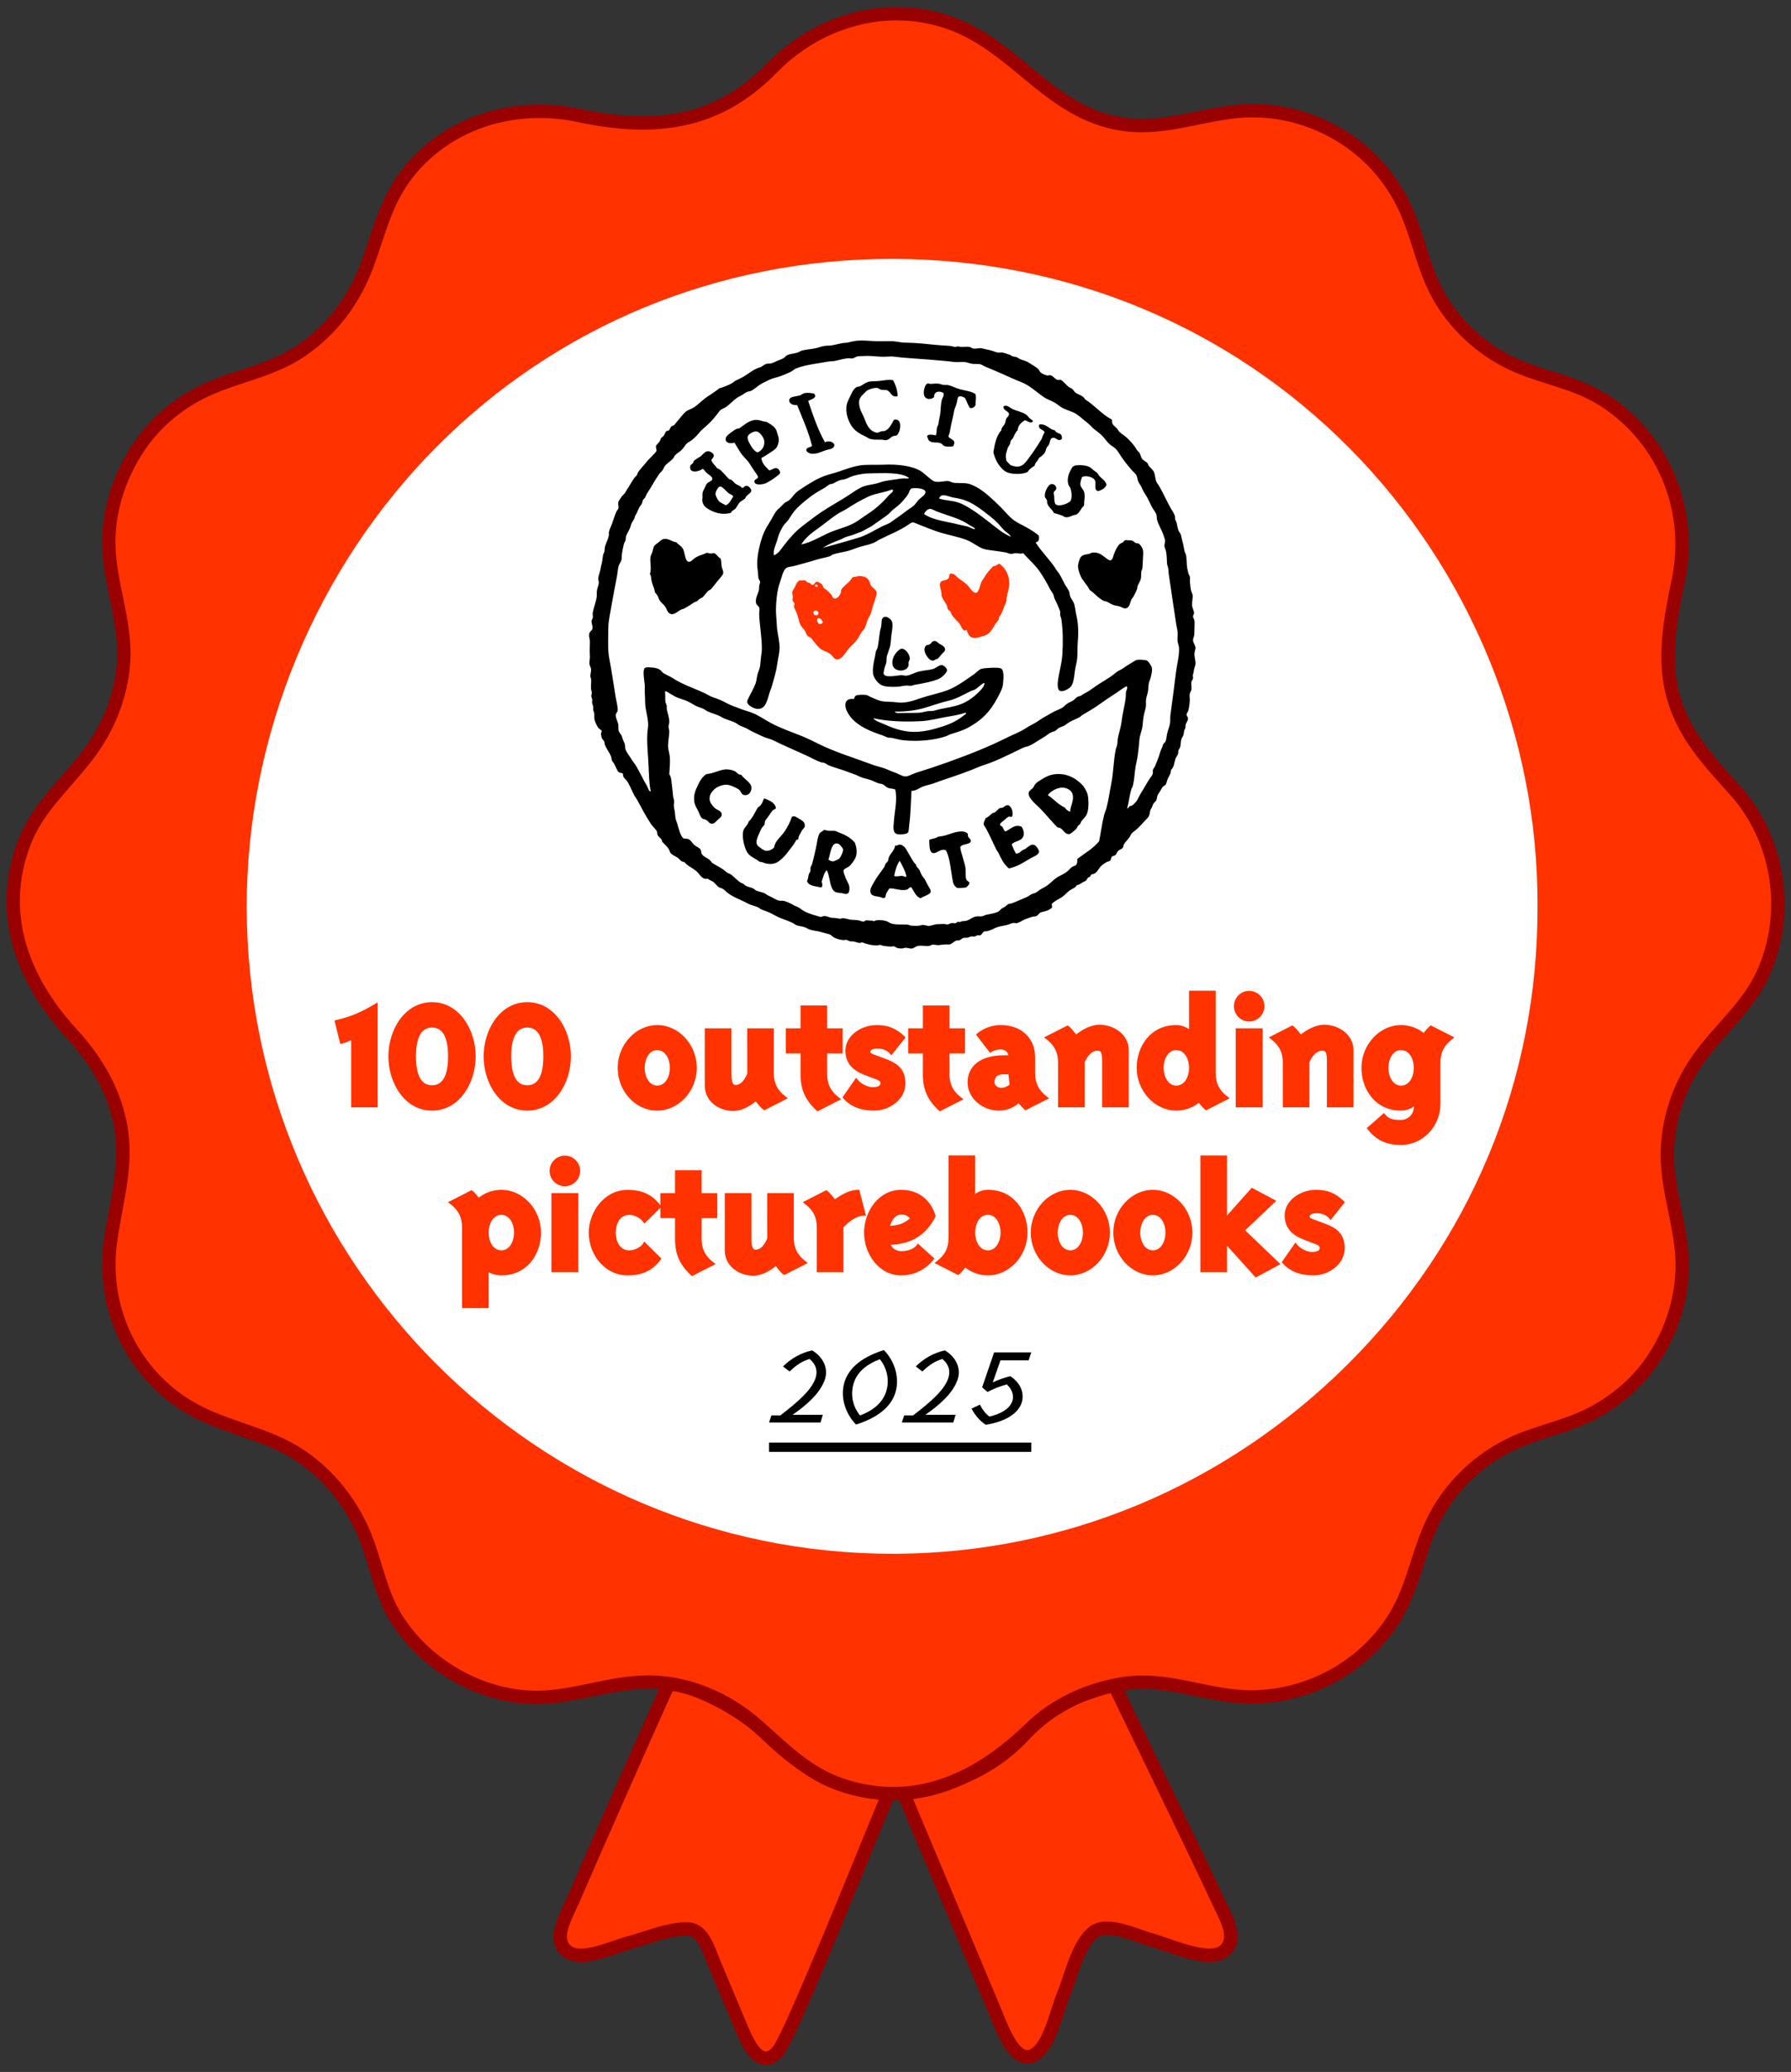 <?xml version="1.0" encoding="utf-8"?>
<!-- Generator: Adobe Illustrator 16.0.0, SVG Export Plug-In . SVG Version: 6.00 Build 0)  -->
<!DOCTYPE svg PUBLIC "-//W3C//DTD SVG 1.1//EN" "http://www.w3.org/Graphics/SVG/1.1/DTD/svg11.dtd">
<svg version="1.1" id="Layer_1" xmlns="http://www.w3.org/2000/svg" xmlns:xlink="http://www.w3.org/1999/xlink" x="0px" y="0px"
	 width="275px" height="318px" viewBox="0 0 275 318" enable-background="new 0 0 275 318" xml:space="preserve">
<rect x="0" y="0" width="275" height="318" fill="#333333" stroke="none"/>
<g>
	<g>
		<g>
			<path fill="#FF3200" d="M186.939,291.576c-1.354-3.043-10.646-22.207-13.84-28.791c-0.666-1.378-1.33-2.756-1.988-4.135
				c-1.762,0.354-3.444,0.992-5.151,1.551c-3.729,1.218-6.321,3.477-8.761,6.132c-7.314,7.974-18.477,8.896-18.477,8.896
				s12.475,29.742,14.098,33.578c0.822,1.947,2.938,8.258,5.925,6.592c2.474-1.381,3.465-6.698,4.498-9.152
				c1.17-2.78,2.196-7.764,4.653-9.707c2.098-1.66,6.768,0.638,8.916,1.205c2.51,0.665,8.776,3.605,11.109,1.719
				C190.389,297.469,187.904,293.746,186.939,291.576z"/>
			<path fill="#990000" d="M157.754,316.7c-2.875,0-4.579-4.263-5.596-6.808c-0.107-0.266-0.2-0.496-0.28-0.688
				c-1.621-3.836-14.097-33.578-14.097-33.578l-0.545-1.3l1.403-0.119c0.107-0.01,10.86-0.996,17.81-8.566
				c2.209-2.408,5.028-5.053,9.194-6.416c0.375-0.121,0.748-0.246,1.123-0.373c1.332-0.451,2.711-0.916,4.146-1.205l0.779-0.154
				l0.343,0.717c0.657,1.378,1.319,2.754,1.985,4.127l0.084,0.172c3.396,7.008,12.42,25.619,13.768,28.649
				c0.145,0.323,0.322,0.682,0.513,1.063c1.157,2.321,2.905,5.834,0.181,8.035c-0.694,0.565-1.656,0.852-2.854,0.852l0,0
				c-2.228,0-4.944-0.948-7.131-1.709c-0.812-0.284-1.519-0.529-2.024-0.666c-0.506-0.131-1.096-0.338-1.777-0.577
				c-1.51-0.528-3.387-1.187-4.834-1.187c-0.623,0-1.1,0.125-1.409,0.37c-1.567,1.241-2.577,4.241-3.39,6.652
				c-0.324,0.965-0.633,1.876-0.957,2.647c-0.25,0.592-0.514,1.412-0.789,2.277c-0.875,2.742-1.967,6.152-4.152,7.374
				C158.759,316.562,158.259,316.7,157.754,316.7z M140.186,276.072c2.377,5.668,12.152,28.971,13.574,32.335
				c0.086,0.2,0.184,0.446,0.295,0.724c0.604,1.51,2.207,5.521,3.699,5.521c0.154,0,0.314-0.049,0.495-0.147
				c1.479-0.825,2.476-3.938,3.201-6.21c0.29-0.911,0.565-1.771,0.851-2.449c0.297-0.701,0.592-1.578,0.904-2.509
				c0.943-2.806,2.016-5.987,4.059-7.603c0.682-0.539,1.58-0.813,2.676-0.813c1.797,0,3.854,0.72,5.51,1.3
				c0.644,0.227,1.197,0.42,1.626,0.532c0.585,0.156,1.321,0.414,2.175,0.71c1.936,0.674,4.579,1.598,6.46,1.598l0,0
				c0.722,0,1.25-0.133,1.574-0.396c1.335-1.08,0.462-3.144-0.728-5.528c-0.205-0.41-0.396-0.798-0.552-1.146
				c-1.335-2.999-10.672-22.259-13.739-28.589l-0.084-0.174c-0.549-1.131-1.096-2.267-1.64-3.399
				c-1.037,0.257-2.058,0.603-3.123,0.963c-0.38,0.131-0.761,0.258-1.144,0.384c-3.707,1.211-6.191,3.529-8.324,5.854
				C151.906,273.613,143.477,275.55,140.186,276.072z"/>
		</g>
		<g>
			<g>
				<g>
					<path fill="#FF3200" d="M117.473,265.954c-4.065-3.937-11.188-7.351-14.748-7.563c-0.129-0.009-12.451,27.869-14.764,33.312
						c-0.874,2.054-3.333,5.917-0.876,7.788c2.189,1.667,6.797-0.58,9.104-1.188c2.899-0.766,6.323-2.291,9.342-2.246
						c2.49,0.036,3.274,3.252,4.052,5.084c1.468,3.461,2.91,6.934,4.369,10.396c0.807,1.911,2.793,6.332,5.423,3.372
						c2.071-2.329,14.161-32.835,17.085-39.669C128.652,274.977,122.908,271.212,117.473,265.954
						C112.815,261.448,118.271,266.727,117.473,265.954z"/>
					<path fill="#990000" d="M117.608,316.922C117.607,316.922,117.607,316.922,117.608,316.922c-2.208,0-3.618-2.664-4.598-4.988
						l-1.707-4.066c-0.885-2.111-1.767-4.223-2.662-6.328c-0.123-0.288-0.245-0.605-0.374-0.943
						c-0.754-1.979-1.436-3.494-2.753-3.515l-0.116-0.001c-1.943,0-4.133,0.708-6.251,1.395c-0.94,0.303-1.828,0.59-2.7,0.818
						c-0.478,0.125-1.059,0.325-1.697,0.546c-1.662,0.568-3.731,1.278-5.538,1.278c-1.115,0-2.038-0.271-2.747-0.812
						c-2.743-2.089-0.975-5.779,0.082-7.984c0.179-0.375,0.343-0.717,0.473-1.021c1.217-2.858,5.049-11.575,8.206-18.708
						c1.693-3.826,3.318-7.48,4.529-10.182c2.261-5.043,2.261-5.043,2.969-5.043c3.069,0.184,8.627,2.535,12.928,5.723
						c0.233,0.01,0.359,0.061,0.623,0.295l0.006-0.006l0.378,0.365c0.034,0.031,0.071,0.068,0.108,0.104l1.415,1.369
						c6.291,6.09,11.767,8.78,18.311,8.998l1.493,0.053l-0.589,1.377c-0.743,1.731-2.111,5.082-3.696,8.959
						c-6.515,15.933-12.03,29.26-13.566,30.984C119.349,316.473,118.499,316.922,117.608,316.922z M105.399,295.029h0.146
						c2.807,0.041,3.904,2.926,4.633,4.832c0.118,0.311,0.23,0.605,0.344,0.875c0.896,2.106,1.781,4.224,2.665,6.338l1.705,4.062
						c1.373,3.252,2.291,3.735,2.715,3.735l0,0c0.352,0,0.74-0.354,1.003-0.646c1.427-1.605,9.085-20.338,13.2-30.399
						c1.247-3.054,2.362-5.779,3.146-7.654c-8.069-0.731-13.67-5.116-18.112-9.403l-0.119-0.117
						c-3.735-3.592-9.974-6.635-13.403-7.168c-1.894,4.068-12.286,27.597-14.421,32.617c-0.14,0.328-0.318,0.701-0.511,1.104
						c-1.108,2.312-1.995,4.474-0.688,5.468c0.345,0.262,0.853,0.396,1.51,0.396c1.467,0,3.357-0.65,4.876-1.17
						c0.671-0.229,1.305-0.449,1.839-0.588c0.818-0.219,1.68-0.496,2.593-0.789C100.789,295.788,103.135,295.029,105.399,295.029z"
						/>
				</g>
			</g>
		</g>
		<g>
			<g>
				<path fill="#FF3200" d="M266.369,121.254c-3.809-4.224-7.535-8.161-9.276-13.742c-1.907-6.129-0.624-12.434,0.625-18.559
					c2.229-10.893-2.54-22.299-12.22-27.978c-4.393-2.577-9.482-3.168-13.984-5.469c-4.15-2.122-7.65-5.311-10.125-9.272
					c-2.596-4.159-3.355-8.807-5.195-13.265c-1.986-4.812-5.33-8.906-9.698-11.738c-4.886-3.166-10.519-4.663-16.327-4.148
					c-5.979,0.532-11.369,2.826-17.479,2.021c-11.312-1.492-16.471-11.783-26.56-15.495c-9.709-3.572-20.351-0.576-27.493,6.728
					c-8.614,8.808-18.314,9.826-29.8,7.374c-9.799-2.091-20.367,1.047-26.561,9.282c-3.042,4.043-4.079,8.654-5.769,13.315
					c-2.008,5.536-5.433,10.248-10.333,13.558c-4.317,2.917-9.208,3.685-13.888,5.707c-4.435,1.918-8.272,4.998-10.971,9.025
					c-2.958,4.411-4.717,9.739-4.606,15.071c0.131,6.216,2.756,11.943,2.246,18.242c-0.415,5.121-2.405,9.941-5.507,14.011
					c-3.573,4.686-7.825,8.122-9.892,13.852c-3.902,10.818,0.05,20.791,7.441,28.849c3.583,3.904,6.318,8.374,7.417,13.617
					c1.361,6.501-0.652,12.131-1.475,18.49c-1.404,10.855,4.191,21.558,14.093,26.295c4.847,2.322,10.181,3.216,14.746,6.166
					c4.239,2.74,7.531,6.666,9.683,11.224c2.215,4.692,2.706,9.87,5.588,14.289c2.625,4.024,6.401,7.257,10.729,9.319
					c3.777,1.801,8.013,2.732,12.199,2.432c6.094-0.441,11.652-2.865,17.892-2.174c5.447,0.6,10.438,3.046,14.521,6.668
					c4.313,3.822,7.906,7.557,13.631,9.258c11.013,3.273,20.37-1.292,28.154-8.875c3.904-3.801,8.896-6.057,14.24-6.916
					c6.424-1.034,12.03,1.623,18.313,1.982c10.312,0.586,20.496-5.244,24.78-14.744c2.076-4.596,2.851-9.586,5.474-13.957
					c2.479-4.135,6.057-7.463,10.316-9.697c4.191-2.199,8.909-2.848,13.1-5.044c3.98-2.091,7.43-5.104,9.824-8.935
					c2.738-4.369,4.271-9.676,4.043-14.842c-0.252-5.701-2.484-11.029-2.242-16.799c0.218-5.167,1.994-10.104,5.043-14.27
					c3.187-4.35,7.338-7.66,9.623-12.677C274.91,140.169,273.184,128.825,266.369,121.254z"/>
				<path fill="#990000" d="M137.178,276.307c-2.45,0-4.957-0.377-7.448-1.117c-5.236-1.557-8.739-4.717-12.447-8.062
					c-0.516-0.468-1.038-0.938-1.571-1.409c-4.11-3.645-8.935-5.86-13.955-6.417c-0.701-0.078-1.43-0.115-2.168-0.115
					c-2.852,0-5.56,0.56-8.427,1.151c-2.292,0.474-4.661,0.964-7.112,1.144c-4.233,0.309-8.632-0.582-12.712-2.53
					c-4.583-2.185-8.437-5.533-11.145-9.683c-1.761-2.701-2.666-5.658-3.541-8.523c-0.602-1.967-1.224-4.001-2.115-5.889
					c-2.125-4.498-5.345-8.231-9.313-10.801c-2.603-1.682-5.442-2.66-8.447-3.697c-2.045-0.703-4.159-1.434-6.185-2.403
					c-10.253-4.906-16.147-15.897-14.666-27.351c0.228-1.765,0.547-3.477,0.856-5.131c0.813-4.363,1.581-8.488,0.632-13.02
					c-0.972-4.641-3.317-8.938-7.169-13.136c-8.655-9.435-11.3-19.77-7.649-29.889c1.518-4.209,4.201-7.275,6.794-10.239
					c1.084-1.239,2.207-2.521,3.247-3.887c3.082-4.042,4.914-8.7,5.301-13.471c0.272-3.357-0.381-6.522-1.072-9.873
					c-0.549-2.662-1.117-5.413-1.177-8.265c-0.111-5.339,1.586-10.902,4.779-15.664c2.752-4.107,6.7-7.355,11.415-9.396
					c1.735-0.748,3.501-1.331,5.208-1.895c3.022-0.996,5.874-1.938,8.513-3.72c4.576-3.092,7.921-7.486,9.943-13.06
					c0.377-1.04,0.721-2.077,1.063-3.105c1.177-3.544,2.393-7.209,4.851-10.476C66.391,19.82,74.202,16.06,82.89,16.06
					c2.062,0,4.135,0.22,6.159,0.651c3.564,0.761,6.703,1.131,9.598,1.131c7.655,0,13.774-2.613,19.258-8.221
					c5.308-5.429,12.512-8.542,19.767-8.542c3.016,0,5.979,0.528,8.809,1.569c4.543,1.672,8.108,4.618,11.557,7.468
					c4.461,3.687,8.672,7.167,14.783,7.973c0.82,0.109,1.646,0.161,2.518,0.161c2.778,0,5.419-0.541,8.217-1.112
					c2.1-0.429,4.272-0.873,6.525-1.073c5.896-0.525,11.843,0.984,16.971,4.307c4.51,2.923,7.999,7.145,10.088,12.208
					c0.688,1.66,1.229,3.351,1.75,4.988c0.918,2.873,1.785,5.587,3.367,8.124c2.36,3.781,5.727,6.859,9.725,8.903
					c2.006,1.026,4.107,1.691,6.338,2.396c2.574,0.814,5.236,1.657,7.697,3.101c9.963,5.845,15.065,17.526,12.705,29.067
					c-1.22,5.979-2.48,12.164-0.646,18.049c1.588,5.092,4.941,8.807,8.496,12.739l0.561,0.622c7.083,7.868,8.889,19.64,4.493,29.293
					c-1.528,3.359-3.864,5.987-6.121,8.528c-1.226,1.381-2.495,2.809-3.608,4.331c-2.965,4.053-4.64,8.791-4.846,13.706
					c-0.13,3.076,0.469,5.994,1.104,9.084c0.505,2.462,1.023,5.007,1.141,7.628c0.23,5.256-1.258,10.736-4.195,15.43
					c-2.4,3.834-5.937,7.051-10.221,9.295c-2.175,1.143-4.482,1.88-6.715,2.595c-2.243,0.718-4.364,1.396-6.385,2.453
					c-4.125,2.163-7.553,5.385-9.913,9.317c-1.488,2.477-2.351,5.138-3.261,7.955c-0.633,1.945-1.28,3.957-2.155,5.896
					c-4.152,9.202-13.91,15.387-24.283,15.387h-0.001c-0.494,0-0.99-0.014-1.482-0.046c-2.512-0.144-4.91-0.642-7.232-1.121
					c-2.719-0.563-5.283-1.096-7.979-1.096c-1.005,0-1.947,0.073-2.889,0.226c-5.385,0.866-10.118,3.162-13.688,6.639
					C151.909,272.859,144.605,276.307,137.178,276.307z M99.588,257.134c0.813,0,1.618,0.046,2.393,0.13
					c5.441,0.602,10.658,2.993,15.083,6.918c0.538,0.479,1.064,0.953,1.584,1.422c3.685,3.328,6.868,6.197,11.661,7.623
					c2.303,0.685,4.613,1.03,6.867,1.03c6.877,0,13.703-3.25,20.284-9.659c3.874-3.771,8.988-6.261,14.791-7.193
					c1.046-0.165,2.097-0.247,3.21-0.247c2.905,0,5.693,0.575,8.395,1.137c2.248,0.468,4.572,0.948,6.933,1.084
					c10.055,0.563,19.78-5.257,23.792-14.144c0.829-1.834,1.46-3.791,2.072-5.684c0.91-2.807,1.847-5.703,3.453-8.382
					c2.556-4.254,6.263-7.739,10.721-10.075c2.176-1.141,4.479-1.878,6.712-2.592c2.245-0.718,4.367-1.396,6.388-2.455
					c3.965-2.079,7.229-5.041,9.434-8.568c2.722-4.345,4.104-9.404,3.889-14.252c-0.109-2.457-0.614-4.922-1.102-7.303
					c-0.631-3.076-1.28-6.26-1.145-9.586c0.223-5.32,2.035-10.447,5.242-14.83c1.17-1.599,2.47-3.063,3.729-4.48
					c2.252-2.54,4.385-4.938,5.786-8.017c4.063-8.92,2.394-19.8-4.149-27.07l-0.56-0.619c-3.71-4.104-7.212-7.981-8.933-13.504
					c-1.991-6.389-0.674-12.835,0.6-19.07c2.184-10.683-2.533-21.488-11.736-26.89c-2.264-1.327-4.699-2.098-7.281-2.915
					c-2.21-0.698-4.494-1.422-6.651-2.523c-4.327-2.212-7.968-5.547-10.522-9.642c-1.721-2.754-2.668-5.719-3.584-8.586
					c-0.51-1.597-1.039-3.246-1.691-4.829c-1.93-4.678-5.146-8.575-9.311-11.271c-4.744-3.075-10.231-4.469-15.683-3.988
					c-2.136,0.19-4.252,0.624-6.296,1.041c-2.771,0.567-5.643,1.154-8.625,1.154c-0.961,0-1.871-0.058-2.781-0.178
					c-6.693-0.883-11.332-4.717-15.818-8.424c-3.313-2.741-6.742-5.574-10.961-7.125c-2.603-0.958-5.328-1.443-8.104-1.443
					c-6.708,0-13.381,2.889-18.308,7.927c-5.894,6.027-12.477,8.834-20.718,8.835c-3.039,0-6.318-0.384-10.024-1.175
					c-1.884-0.402-3.812-0.607-5.732-0.607c-8.041,0-15.258,3.463-19.8,9.501c-2.256,3.001-3.367,6.346-4.543,9.889
					c-0.347,1.046-0.697,2.102-1.081,3.16c-2.172,5.989-5.779,10.719-10.721,14.058c-2.874,1.941-5.997,2.971-9.017,3.967
					c-1.666,0.55-3.388,1.117-5.04,1.832c-4.354,1.882-7.994,4.875-10.528,8.656c-2.959,4.416-4.533,9.557-4.43,14.479
					c0.055,2.665,0.604,5.322,1.134,7.893c0.69,3.345,1.403,6.803,1.108,10.454c-0.418,5.164-2.394,10.194-5.714,14.549
					c-1.083,1.419-2.227,2.728-3.333,3.993c-2.583,2.952-5.022,5.74-6.409,9.585c-4.264,11.819,1.579,21.646,7.232,27.808
					c4.108,4.477,6.615,9.088,7.664,14.102c1.032,4.925,0.228,9.24-0.623,13.812c-0.304,1.629-0.617,3.312-0.838,5.02
					c-1.368,10.57,4.065,20.713,13.52,25.238c1.92,0.918,3.979,1.629,5.969,2.313c2.988,1.03,6.079,2.099,8.89,3.914
					c4.29,2.771,7.765,6.801,10.053,11.646c0.955,2.021,1.599,4.129,2.221,6.166c0.872,2.852,1.696,5.545,3.298,8.002
					c2.503,3.834,6.069,6.933,10.313,8.953c3.763,1.793,7.804,2.615,11.687,2.336c2.317-0.168,4.62-0.644,6.847-1.105
					C93.59,257.742,96.527,257.134,99.588,257.134z"/>
			</g>
		</g>
		<g>
			<g>
				<path fill="#FFFFFF" d="M137.056,238.473c-54.609-0.002-99.099-44.515-99.174-99.229c-0.035-26.279,10.613-52.059,29.215-70.729
					c18.495-18.561,43.292-28.783,69.825-28.783c26.77,0.006,51.735,10.334,70.314,29.082
					c18.494,18.659,29.007,44.304,28.838,70.358c0.102,26.559-10.295,51.545-29.272,70.354
					c-18.688,18.521-43.257,28.801-69.176,28.947H137.056z"/>
			</g>
		</g>
		<path d="M172.965,105.332c-0.529,0.259-0.988,0.625-1.473,0.958c-0.752,0.516-1.559,0.998-2.251,1.511
			c-0.153,0.114-0.337,0.225-0.479,0.333c-0.805,0.602-1.686,1.061-2.545,1.588c-0.174,0.102-0.312,0.278-0.48,0.368
			c-0.525,0.281-1.073,0.458-1.586,0.774c-0.243,0.151-0.467,0.342-0.699,0.479c-0.271,0.158-0.565,0.218-0.852,0.37
			c-0.205,0.111-0.354,0.327-0.551,0.442c-0.229,0.133-0.505,0.169-0.738,0.294c-0.271,0.145-0.543,0.367-0.812,0.553
			c-0.271,0.19-0.574,0.342-0.849,0.518c-0.529,0.339-1.193,0.776-1.734,0.997c-0.186,0.072-0.375,0.078-0.553,0.147
			c-0.604,0.228-1.2,0.571-1.809,0.848c-1.182,0.542-2.429,1.187-3.65,1.623c-0.49,0.175-1.002,0.315-1.475,0.517
			c-1.854,0.792-3.765,1.444-5.757,2.104c-0.478,0.157-0.95,0.358-1.438,0.517c-0.498,0.161-1.019,0.265-1.51,0.44
			c-0.545,0.196-1.055,0.689-1.771,0.664c-0.081,1.585-0.13,3.6-0.335,5.129c-0.062,0.486-0.051,0.994-0.184,1.255
			c-0.129,0.248-1.065,0.35-1.515,0.293c-0.916-0.112-0.733-1.083-0.664-2.027c0.12-1.63,0.549-3.205,0.221-4.833
			c-0.346-0.192-0.795-0.131-1.18-0.296c-0.271-0.116-0.479-0.402-0.736-0.515c-0.236-0.105-0.503-0.101-0.739-0.186
			c-0.391-0.14-0.754-0.341-1.144-0.479c-0.419-0.149-0.865-0.224-1.291-0.37c-0.409-0.139-0.796-0.375-1.218-0.516
			c-0.438-0.146-0.857-0.323-1.291-0.48c-0.871-0.313-1.793-0.537-2.619-0.885c-0.233-0.099-0.433-0.279-0.665-0.368
			c-0.172-0.068-0.373-0.052-0.552-0.111c-0.715-0.245-1.38-0.642-2.066-0.959c-1.737-0.808-3.568-1.574-5.237-2.399
			c-0.377-0.185-0.739-0.261-1.144-0.405c-0.669-0.242-1.353-0.618-2.027-0.923c-0.327-0.146-0.634-0.354-0.959-0.515
			c-0.338-0.167-0.698-0.285-1.033-0.443c-0.252-0.119-0.451-0.326-0.7-0.443c-0.538-0.249-1.124-0.403-1.662-0.626
			c-0.265-0.108-0.503-0.282-0.772-0.405c-0.561-0.255-1.172-0.415-1.736-0.665c-0.271-0.122-0.508-0.316-0.773-0.442
			c-0.289-0.139-0.6-0.204-0.887-0.334c-0.542-0.245-1.04-0.611-1.585-0.847c-0.579-0.253-1.201-0.367-1.769-0.663
			c-0.266-0.139-0.508-0.307-0.776-0.443c-0.247-0.127-0.481-0.399-0.811-0.371c0.091,0.545-0.005,1.092,0.074,1.624
			c0.028,0.191,0.152,0.364,0.185,0.551c0.035,0.203-0.004,0.418,0.037,0.63c0.121,0.627,0.365,1.254,0.369,1.842
			c0.002,0.271-0.117,0.541-0.111,0.812c0.005,0.247,0.116,0.488,0.111,0.736c-0.016,0.698-0.217,1.579-0.184,2.326
			c0.021,0.491,0.203,0.954,0.258,1.513c0.083,0.87-0.036,1.788-0.075,2.692c0.358,0.474,0.33,1.28,0.443,2.03
			c0.073,0.479,0.087,0.953,0.147,1.403c0.029,0.22,0.133,0.416,0.147,0.626c0.02,0.239-0.049,0.517-0.038,0.773
			c0.015,0.301,0.1,0.625,0.147,0.924c0.059,0.346,0.053,0.69,0.113,0.996c0.053,0.278,0.184,0.535,0.257,0.81
			c0.162,0.61,0.555,2.104,0.996,2.288c0.182,0.076,0.44,0.017,0.627,0.074c0.488,0.147,0.642,0.624,1.033,0.958
			c0.316,0.271,0.789,0.378,0.958,0.74c0.094,0.197,0.054,0.423,0.147,0.589c0.361,0.64,1.185,0.625,1.551,1.365
			c0.576,0.354,1.179,0.665,1.733,1.032c0.223,0.149,0.421,0.364,0.666,0.517c0.145,0.095,0.33,0.123,0.478,0.22
			c0.507,0.341,0.919,0.859,1.438,1.218c0.144,0.1,0.348,0.152,0.518,0.26c0.152,0.094,0.295,0.259,0.441,0.33
			c0.33,0.162,0.736,0.211,1.071,0.37c0.176,0.083,0.304,0.255,0.479,0.332c0.368,0.163,0.797,0.215,1.182,0.368
			c0.18,0.074,0.371,0.229,0.551,0.335c0.197,0.11,0.392,0.198,0.592,0.292c0.374,0.181,0.81,0.481,1.218,0.555
			c0.242,0.041,0.48-0.016,0.699,0.036c0.57,0.136,1.106,0.421,1.512,0.664c0.191,0.114,0.399,0.165,0.591,0.257
			c0.373,0.186,0.676,0.478,1.033,0.665c0.779,0.412,1.615,0.621,2.545,0.886c0.176-0.065,0.353-0.145,0.552-0.148
			c0.357-0.006,0.68,0.195,1.072,0.259c0.176,0.03,0.428,0.016,0.626,0.037c0.222,0.024,0.473,0.104,0.665,0.111
			c0.152,0.004,0.325-0.076,0.478-0.075c0.389,0.003,0.763,0.158,1.145,0.223c0.313,0.049,0.725,0.032,1.069,0.072
			c0.361,0.042,0.714,0.235,0.922,0.223c0.153-0.01,0.273-0.168,0.442-0.188c0.166-0.017,0.398,0.033,0.553,0.038
			c0.224,0.004,0.438-0.036,0.591,0.11c0.479-0.306,1.369-0.188,1.919-0.037c0.253,0.07,0.477,0.27,0.773,0.368
			c0.756,0.246,1.778,0.102,2.544,0.185c0.17,0.019,0.34,0.13,0.518,0.148c0.389,0.036,0.872,0.042,1.255,0
			c0.169-0.019,0.349-0.107,0.515-0.112c0.319-0.008,0.662,0.172,0.996,0.149c0.406-0.029,0.782-0.245,1.18-0.259
			c0.375-0.014,0.73-0.03,1.035-0.037c0.211-0.003,0.418,0.09,0.627,0.074c0.162-0.014,0.393-0.198,0.662-0.222
			c0.158-0.016,0.322,0.066,0.479,0.038c0.159-0.027,0.274-0.186,0.44-0.221c0.104-0.021,0.193,0.042,0.297,0.035
			c0.097-0.006,0.16-0.091,0.259-0.109c0.219-0.043,0.456-0.026,0.665-0.074c0.568-0.136,0.962-0.547,1.512-0.665
			c0.309-0.064,0.646,0.008,0.958-0.036c0.205-0.03,0.404-0.174,0.627-0.222c0.654-0.138,1.396-0.248,1.847-0.479
			c0.217-0.109,0.354-0.367,0.59-0.516c0.156-0.098,0.354-0.183,0.518-0.295c0.18-0.125,0.327-0.311,0.479-0.369
			c0.162-0.064,0.35-0.049,0.519-0.111c0.762-0.286,1.571-0.657,2.285-0.959c0.293-0.123,0.519-0.353,0.812-0.478
			c0.146-0.064,0.326-0.081,0.479-0.15c0.297-0.129,0.569-0.403,0.885-0.589c0.328-0.193,0.681-0.349,0.96-0.555
			c0.576-0.422,1.057-0.979,1.657-1.327c0.53-0.305,1.03-0.5,1.44-0.848c0.27-0.23,0.493-0.526,0.771-0.702
			c0.169-0.105,0.453-0.14,0.554-0.26c0.189-0.216,0.226-0.521,0.187-0.922c1.134-0.892,2.451-1.603,3.356-2.729
			c0.282-1.318,0.431-2.692,0.772-4.021c0.098-0.383,0.268-0.731,0.367-1.106c0.33-1.237,0.479-2.503,0.738-3.763
			c0.354-1.718,0.314-3.518,0.7-5.276c0.04-0.192,0.149-0.359,0.185-0.553c0.076-0.401,0.062-0.823,0.148-1.218
			c0.174-0.803,0.451-1.638,0.553-2.507c0.139-1.188,0.498-2.495,0.627-3.615c0.03-0.26,0-0.529,0.037-0.812
			c0.037-0.295,0.35-0.664,0.11-0.921h-0.034v0.003H172.965z M173.408,123.776c0.146-0.105,0.337-0.093,0.48-0.185
			c0.131-0.087,0.508-0.486,0.588-0.59c0.213-0.272,0.375-0.707,0.592-1.07c0.435-0.725,0.838-1.382,1.252-2.101
			c0.209-0.36,0.572-0.745,0.666-1.033c0.076-0.242-0.016-0.454,0.035-0.626c0.056-0.188,0.264-0.417,0.369-0.666
			c0.104-0.238,0.196-0.518,0.295-0.737c0.307-0.688,0.438-1.445,0.738-2.03c0.092-0.176,0.1-0.341,0.184-0.514
			c0.082-0.173,0.304-0.262,0.367-0.446c0.164-0.441,0.146-0.94,0.297-1.437c0.129-0.433,0.293-0.874,0.367-1.253
			c0.088-0.427,0.01-0.889,0.075-1.365c0.3-2.139,0.586-4.39,0.849-6.53c0.153-1.257,0.506-2.393,0.479-3.651
			c-0.009-0.445-0.176-0.747-0.225-1.109c-0.057-0.461,0.037-0.948,0-1.401c-0.031-0.426-0.155-0.828-0.219-1.253
			c-0.388-2.632-0.793-5.22-1.146-7.711c-0.034-0.26-0.021-0.559-0.075-0.846c-0.047-0.258-0.164-0.499-0.182-0.74
			c-0.057-0.786-0.018-1.457-0.225-2.102c-0.062-0.207-0.173-0.434-0.183-0.626c-0.013-0.19,0.126-0.491,0.108-0.778
			c-0.012-0.185-0.114-0.434-0.186-0.662c-0.289-0.952-0.789-1.638-1.031-2.471c-0.082-0.282-0.031-0.593-0.111-0.849
			c-0.125-0.404-0.516-0.813-0.736-1.254c-0.234-0.468-0.434-0.946-0.664-1.364c-0.223-0.401-0.534-0.805-0.736-1.256
			c-0.104-0.235-0.195-0.447-0.332-0.664c-0.143-0.22-0.298-0.445-0.369-0.664c-0.074-0.239-0.111-0.641-0.258-0.885
			c-0.173-0.285-0.531-0.551-0.812-0.885c-0.524-0.629-1.05-1.262-1.478-1.918c-0.235-0.365-0.472-0.725-0.697-1.032
			c-0.24-0.324-0.629-0.525-0.963-0.776c-0.287-0.217-0.502-0.465-0.737-0.776c-0.464-0.609-0.964-1.053-1.548-1.475
			c-0.28-0.201-0.541-0.459-0.775-0.7c-0.257-0.266-0.521-0.476-0.811-0.702c-0.602-0.466-1.117-0.998-1.734-1.291
			c-0.559-0.266-1.168-0.436-1.77-0.738c-0.437-0.219-0.836-0.631-1.328-0.886c-0.491-0.254-1.026-0.44-1.477-0.736
			c-1.156-0.764-2.24-1.859-3.576-2.363c-0.9-0.339-1.805-0.775-2.729-1.18c-0.948-0.41-1.88-0.83-2.768-1.181
			c-0.262-0.101-0.506-0.322-0.772-0.367c-0.417-0.073-0.876,0-1.291-0.075c-0.396-0.069-0.759-0.237-1.106-0.258
			c-0.52-0.031-1.019,0.037-1.55,0c-0.396-0.03-0.8-0.121-1.218-0.147c-0.85-0.055-1.691-0.163-2.583-0.223
			c-1.405-0.095-2.885-0.218-4.388-0.332c-0.452-0.033-0.896-0.133-1.363-0.148c-0.485-0.015-0.985,0.047-1.476,0.037
			c-0.991-0.019-1.987-0.189-2.879-0.11c-0.257,0.022-0.606,0.006-0.885,0.039c-0.329,0.036-0.625,0.305-0.884,0.331
			c-0.203,0.021-0.418-0.057-0.629-0.036c-0.601,0.057-1.38,0.261-1.99,0.404c-0.347,0.084-0.726,0.048-1.071,0.112
			c-1.635,0.298-3.631,0.505-4.976,1.068c-0.296,0.125-0.534,0.385-0.814,0.517c-0.491,0.234-1.034,0.471-1.585,0.664
			c-0.557,0.198-1.169,0.296-1.696,0.554c-0.477,0.234-1.02,0.479-1.475,0.774c-0.399,0.256-0.931,0.757-1.329,0.922
			c-0.224,0.094-0.459,0.085-0.665,0.184c-0.178,0.086-0.336,0.216-0.515,0.333c-0.344,0.223-0.743,0.385-1.071,0.627
			c-0.6,0.449-1.079,1.013-1.695,1.402c-0.221,0.139-0.508,0.215-0.701,0.369c-0.176,0.136-0.351,0.421-0.517,0.625
			c-0.536,0.665-1.026,1.272-1.66,1.81c-0.43,0.364-0.836,0.7-1.178,1.143c-0.314,0.402-0.781,0.835-1.183,1.143
			c-0.18,0.143-0.416,0.221-0.59,0.369c-0.326,0.279-0.555,0.744-0.884,1.072c-0.292,0.288-0.706,0.496-0.996,0.811
			c-0.128,0.139-0.177,0.344-0.295,0.479c-0.363,0.414-0.951,0.756-1.254,1.144c-0.151,0.194-0.217,0.454-0.37,0.663
			c-0.163,0.228-0.387,0.387-0.553,0.627c-0.491,0.729-0.915,1.434-1.364,2.215c-0.176,0.307-0.393,0.562-0.554,0.886
			c-0.076,0.151-0.136,0.337-0.221,0.479c-0.089,0.149-0.26,0.255-0.332,0.405c-0.078,0.162-0.069,0.358-0.149,0.516
			c-0.105,0.213-0.308,0.374-0.404,0.591c-0.206,0.457-0.38,0.913-0.664,1.327c-0.038,0.47-0.321,0.71-0.479,1.033
			c-0.113,0.23-0.167,0.48-0.258,0.737c-0.169,0.477-0.5,0.891-0.628,1.329c-0.055,0.189-0.028,0.405-0.074,0.59
			c-0.051,0.208-0.208,0.387-0.258,0.591c-0.141,0.557-0.269,1.229-0.331,1.733c-0.028,0.227,0.01,0.444-0.037,0.666
			c-0.088,0.406-0.35,0.647-0.444,0.994c-0.128,0.476-0.153,1.044-0.257,1.587c-0.301,1.579-0.628,3.229-0.885,4.758
			c-0.174,1.042-0.449,2.149-0.443,3.32c0.006,1.221-0.076,2.521,0.04,3.727c0.063,0.701,0.247,1.428,0.366,2.175
			c0.25,1.539,0.471,2.862,0.702,4.39c0.089,0.585,0.398,1.714,0.331,2.215c-0.028,0.23-0.271,0.411-0.293,0.664
			c-0.04,0.441,0.259,0.888,0.368,1.365c0.081,0.35,0.004,0.701,0.074,1.032c0.065,0.309,0.359,0.545,0.48,0.848
			c0.081,0.2,0.123,0.442,0.221,0.663c0.093,0.216,0.215,0.415,0.258,0.627c0.043,0.213,0.017,0.448,0.073,0.667
			c0.12,0.456,0.521,0.939,0.812,1.4c0.142,0.224,0.273,0.459,0.442,0.664c0.426,0.516,0.672,1.075,0.997,1.66
			c0.181,0.325,0.361,0.666,0.516,0.996c0.16,0.34,0.379,0.633,0.552,0.958c0.17,0.323,0.225,0.775,0.591,0.923
			c-0.289-1.358-0.285-2.889-0.368-4.462c-0.082-1.547-0.274-3.181-0.147-4.761c0.038-0.444,0.132-0.812,0.11-1.214
			c-0.038-0.746-0.237-1.584-0.368-2.287c-0.151-0.802-0.083-1.575-0.147-2.363c-0.036-0.418,0.011-0.809,0-1.18
			c-0.021-0.585-0.412-2.392,0-2.73c0.232-0.19,0.734-0.088,1.141-0.074c0.43,0.017,0.851,0.144,1.107,0.295
			c0.272,0.164,0.393,0.405,0.552,0.518c0.439,0.311,1.023,0.502,1.55,0.849c1.5,0.983,3.317,1.542,4.942,2.323
			c0.374,0.179,0.728,0.418,1.108,0.553c0.559,0.199,1.104,0.376,1.659,0.663c0.51,0.267,1.04,0.552,1.586,0.739
			c0.559,0.189,1.12,0.452,1.698,0.627c0.586,0.176,1.182,0.367,1.696,0.626c1.02,0.516,1.953,1.181,2.987,1.661
			c1.067,0.493,2.15,0.931,3.321,1.364c1.099,0.412,2.154,0.907,3.208,1.438c2.582,1.305,5.6,2.205,8.373,3.246
			c0.583,0.221,1.215,0.349,1.807,0.553c0.504,0.174,1.015,0.439,1.585,0.628c0.556,0.181,1.096,0.569,1.625,0.626
			c0.457,0.051,1.146-0.381,1.693-0.553c1.684-0.528,3.41-1.098,4.869-1.623c3.279-1.186,6.234-2.335,9.146-3.8
			c0.998-0.502,2.023-0.868,2.876-1.438c0.437-0.293,0.903-0.514,1.365-0.776c0.456-0.258,0.877-0.588,1.325-0.848
			c0.455-0.259,0.912-0.499,1.369-0.774c0.472-0.287,0.996-0.434,1.472-0.7c0.265-0.146,0.497-0.47,0.813-0.666
			c0.318-0.199,0.678-0.329,0.959-0.517c0.229-0.154,0.373-0.398,0.59-0.515c0.133-0.073,0.369-0.092,0.551-0.184
			c0.182-0.094,0.309-0.229,0.521-0.333c0.594-0.292,1.12-0.671,1.62-1.031c1.065-0.772,2.214-1.298,3.173-2.141
			c0.305-0.27,0.723-0.422,1.104-0.666c0.325-0.205,0.651-0.467,1.071-0.699c0.391-0.219,0.836-0.571,1.143-0.628
			c0.352-0.062,1.102,0.015,1.402,0.075c0.289,0.056,0.809,0.905,0.849,1.144c0.097,0.593-0.126,1.244-0.261,1.77
			c-0.041,0.164-0.146,0.313-0.182,0.481c-0.104,0.413-0.084,0.891-0.148,1.327c-0.064,0.438-0.244,0.845-0.295,1.219
			c-0.062,0.424,0.019,0.815-0.037,1.181c-0.064,0.433-0.24,0.902-0.331,1.4c-0.095,0.5-0.117,1.031-0.187,1.586
			c-0.086,0.691-0.423,1.383-0.479,2.138c-0.062,0.804-0.146,1.601-0.257,2.398c-0.104,0.745-0.33,1.502-0.405,2.25
			c-0.081,0.803-0.16,1.638-0.332,2.324c-0.058,0.227-0.198,0.415-0.258,0.628c-0.282,0.981-0.354,1.962-0.626,2.838
			C173.298,124.124,173.277,123.869,173.408,123.776L173.408,123.776z M170.753,64.42c-0.055,0.788,0.22,0.794,0.701,1.291
			c0.181,0.19,0.284,0.436,0.403,0.554c0.197,0.192,0.477,0.386,0.703,0.553c0.242,0.183,0.441,0.33,0.662,0.554
			c0.506,0.515,0.947,0.993,1.33,1.662c0.113,0.206,0.338,0.322,0.44,0.515c0.138,0.262,0.188,0.568,0.331,0.812
			c0.175,0.296,0.634,0.48,0.848,0.7c0.104,0.107,0.112,0.292,0.225,0.444c0.215,0.302,0.656,0.587,0.812,0.995
			c0.171,0.463,0.161,1.005,0.367,1.476c0.093,0.208,0.276,0.407,0.405,0.626c0.631,1.081,1.097,2.164,1.733,3.321
			c0.261,0.474,0.595,0.884,0.699,1.328c0.038,0.157,0.001,0.323,0.037,0.48c0.03,0.144,0.146,0.264,0.187,0.407
			c0.122,0.433,0.168,0.912,0.331,1.328c0.076,0.189,0.261,0.34,0.331,0.553c0.105,0.312,0.154,0.703,0.26,1.07
			c0.146,0.5,0.209,0.925,0.332,1.547c0.028,0.152,0.146,0.299,0.186,0.445c0.178,0.688,0.092,1.42,0.22,2.14
			c0.045,0.246,0.119,0.542,0.187,0.809c0.045,0.179,0.188,0.337,0.221,0.518c0.047,0.24-0.016,0.501,0,0.736
			c0.036,0.489,0.1,1.042,0.225,1.514c0.043,0.164,0.154,0.302,0.184,0.478c0.078,0.489-0.117,1.084-0.073,1.661
			c0.032,0.428,0.299,0.769,0.296,1.144c-0.001,0.24-0.143,0.271-0.15,0.517c-0.004,0.223,0.2,0.458,0.226,0.7
			c0.022,0.243,0.011,0.616,0,0.922c-0.015,0.397-0.009,0.854-0.035,1.181c-0.03,0.316-0.222,0.647-0.188,0.924
			c0.043,0.362,0.328,0.693,0.371,1.03c0.03,0.248-0.115,0.562-0.146,0.852c-0.066,0.574,0.188,1.209,0.146,1.696
			c-0.023,0.272-0.166,0.543-0.222,0.847c-0.026,0.146-0.044,0.323-0.075,0.48c-0.025,0.142-0.098,0.283-0.109,0.406
			c-0.014,0.148,0.06,0.33,0.035,0.48c-0.022,0.193-0.221,0.353-0.256,0.553c-0.061,0.336,0.06,0.782,0,1.18
			c-0.031,0.216-0.226,0.427-0.257,0.666c-0.06,0.386,0.042,0.815,0,1.216c-0.053,0.453-0.11,0.947-0.187,1.255
			c-0.076,0.305-0.301,0.473-0.297,0.7c0.006,0.195,0.215,0.369,0.223,0.59c0.014,0.312-0.255,0.557-0.368,0.96
			c-0.042,0.14,0.005,0.311-0.04,0.479c-0.035,0.152-0.141,0.273-0.182,0.442c-0.053,0.202-0.053,0.425-0.11,0.627
			c-0.077,0.264-0.272,0.481-0.333,0.702c-0.107,0.401-0.059,0.836-0.186,1.217c-0.053,0.167-0.209,0.308-0.256,0.481
			c-0.045,0.153,0.002,0.327-0.039,0.477c-0.074,0.292-0.314,0.511-0.403,0.776c-0.231,0.687-0.214,1.329-0.703,1.735
			c0.017,0.552-0.26,0.856-0.479,1.326c-0.154,0.338-0.185,0.713-0.332,0.923c-0.106,0.159-0.323,0.203-0.44,0.332
			c-0.146,0.164-0.271,0.452-0.403,0.664c-0.142,0.22-0.316,0.456-0.406,0.663c-0.09,0.21-0.07,0.493-0.186,0.739
			c-0.102,0.213-0.336,0.343-0.443,0.517c-0.094,0.154-0.135,0.366-0.22,0.553c-0.079,0.168-0.21,0.331-0.26,0.479
			c-0.101,0.301-0.076,0.568-0.185,0.813c-0.129,0.289-0.396,0.528-0.627,0.773c-0.492,0.516-0.811,0.909-1.367,1.401
			c-0.225,0.2-0.562,0.379-0.733,0.627c-0.096,0.134-0.159,0.326-0.259,0.479c-0.264,0.397-0.68,0.758-0.887,1.143
			c-0.077,0.142-0.062,0.34-0.147,0.48c-0.146,0.233-0.458,0.269-0.733,0.516c-0.184,0.16-0.272,0.51-0.408,0.627
			c-0.139,0.123-0.428,0.126-0.553,0.257c-0.14,0.151-0.113,0.443-0.259,0.593c-0.146,0.152-0.303,0.114-0.518,0.22
			c-0.229,0.115-0.636,0.388-0.849,0.591c-0.494,0.469-0.677,1.255-1.438,1.289c-0.186,0.054-0.168,0.25-0.299,0.37
			c-0.092,0.085-0.236,0.092-0.33,0.185c-0.114,0.111-0.135,0.297-0.258,0.405c-0.105,0.09-0.354,0.184-0.553,0.295
			c-0.3,0.165-0.474,0.383-0.888,0.406c-0.187,0.428-0.665,0.541-1.069,0.812c-0.424,0.284-0.736,0.717-1.145,0.994
			c-0.535,0.369-1.188,0.602-1.624,1.108c-0.011,0.207,0.067,0.327,0.04,0.554c-0.451,0.404-1.021,0.569-1.662,0.7
			c-0.295,0.061-0.462,0.463-0.736,0.59c-0.185,0.086-0.406,0.053-0.627,0.111c-0.32,0.085-0.68,0.232-1.07,0.369
			c-0.514,0.181-0.83,0.532-1.438,0.627c-0.465-0.175-0.885,0.129-1.362,0.257c-0.567,0.157-1.207,0.181-1.771,0.444
			c-0.362,0.167-0.806,0.39-1.291,0.516c-0.134,0.033-0.322-0.008-0.44,0.035c-0.254,0.1-0.379,0.502-0.627,0.592
			c-0.117,0.044-0.236-0.029-0.408,0c-0.146,0.023-0.318,0.164-0.44,0.184c-0.181,0.032-0.358-0.027-0.554,0
			c-0.178,0.025-0.36,0.146-0.551,0.186c-0.203,0.04-0.437-0.014-0.631,0.036c-0.229,0.057-0.394,0.299-0.627,0.368
			c-0.144,0.044-0.304-0.006-0.439,0.038c-0.416,0.129-0.689,0.514-1.033,0.59c-0.188,0.042-0.404-0.006-0.627,0
			c-0.354,0.01-0.727,0.085-1.07,0.111c-0.322,0.024-0.636-0.095-0.923-0.074c-0.179,0.012-0.336,0.158-0.517,0.185
			c-0.545,0.082-1.152-0.089-1.697,0c-0.407,0.066-0.646,0.36-0.955,0.406c-0.355,0.05-0.59-0.108-0.961-0.111
			c-0.23-0.002-0.422,0.104-0.592,0.111c-0.203,0.008-0.521-0.027-0.701-0.074c-0.155-0.04-0.32-0.218-0.516-0.257
			c-0.122-0.025-0.307,0.041-0.443,0.036c-0.351-0.011-0.805-0.049-1.179-0.11c-0.171-0.027-0.354-0.138-0.516-0.147
			c-0.141-0.008-0.266,0.067-0.407,0.073c-0.791,0.04-1.785-0.219-2.361-0.479c-0.433,0.23-0.731-0.003-1.253-0.112
			c-0.194-0.039-0.416-0.004-0.591-0.037c-0.201-0.036-0.372-0.192-0.553-0.22c-0.125-0.02-0.282,0.039-0.404,0.037
			c-0.494-0.016-1.062-0.164-1.513-0.407c-0.219-0.12-0.471-0.421-0.701-0.481c-0.49-0.124-0.97-0.282-1.475-0.405
			c-0.504-0.122-1.038-0.16-1.55-0.333c-0.273-0.09-0.522-0.273-0.811-0.366c-0.391-0.127-0.832-0.15-1.217-0.294
			c-0.211-0.082-0.41-0.264-0.627-0.371c-0.639-0.309-1.418-0.542-2.103-0.846c-0.438-0.198-0.862-0.447-1.291-0.665
			c-0.458-0.232-0.942-0.348-1.401-0.553c-0.18-0.083-0.337-0.255-0.517-0.333c-0.488-0.208-1.033-0.291-1.512-0.553
			c-1.082-0.59-2.167-0.919-3.099-1.625c-0.272-0.206-0.523-0.508-0.812-0.664c-0.167-0.09-0.384-0.124-0.553-0.221
			c-0.334-0.194-0.519-0.581-0.846-0.812c-0.309-0.214-0.65-0.287-0.886-0.517c-0.651,0.221-1.04-0.372-1.44-0.848
			c-0.595-0.71-1.56-0.97-2.138-1.697c-0.521,0.001-0.695-0.435-1.033-0.663c-0.415-0.284-0.902-0.418-1.143-0.813
			c-0.205-0.744-0.762-1.133-1.218-1.623c0.004-0.479-0.521-0.66-0.701-1.034c-0.082-0.171-0.037-0.375-0.113-0.553
			c-0.132-0.329-0.618-0.71-0.882-1.106c-0.819-1.223-1.469-2.493-2.177-3.799c-0.1-0.185-0.26-0.354-0.369-0.555
			c-0.439-0.799-0.782-1.81-1.255-2.396c-0.204-0.253-0.58-0.451-0.516-0.996c-0.129-0.149-0.454-0.11-0.625-0.221
			c-0.248-0.161-0.469-0.815-0.702-1.253c-0.095-0.183-0.304-0.384-0.37-0.557c-0.071-0.186-0.07-0.418-0.147-0.625
			c-0.225-0.613-0.749-1.22-0.957-1.845c-0.048-0.144-0.021-0.318-0.075-0.441c-0.086-0.206-0.303-0.331-0.368-0.517
			c-0.056-0.16-0.147-0.522-0.149-0.664c-0.001-0.187,0.143-0.304,0.111-0.444c-0.035-0.162-0.389-0.324-0.479-0.442
			c-0.211-0.277-0.54-0.904-0.626-1.366c-0.054-0.272,0.01-0.603-0.037-0.923c-0.023-0.157-0.129-0.321-0.148-0.478
			c-0.019-0.158,0.017-0.3,0-0.443c-0.029-0.27-0.158-0.506-0.183-0.741c-0.014-0.104,0.043-0.249,0.036-0.367
			c-0.014-0.213-0.141-0.407-0.147-0.591c-0.008-0.181,0.078-0.374,0.072-0.553c-0.001-0.142-0.09-0.291-0.108-0.443
			c-0.064-0.523,0.059-1.115,0-1.623c-0.017-0.126-0.103-0.274-0.111-0.406c-0.021-0.359,0.131-0.74,0.111-1.106
			c-0.016-0.262-0.237-0.549-0.26-0.848c-0.025-0.377,0.11-0.807,0.075-1.217c-0.052-0.637-0.009-1.354,0-2.103
			c0.006-0.483-0.219-0.925-0.075-1.367c0.087-0.261,0.36-0.372,0.444-0.625c0.138-0.413-0.15-0.83-0.11-1.255
			c0.014-0.167,0.159-0.313,0.184-0.478c0.041-0.264-0.047-0.548,0-0.813c0.116-0.668,0.476-1.561,0.589-2.323
			c0.047-0.316,0.003-0.63,0.037-0.959c0.044-0.424,0.26-0.833,0.297-1.254c0.017-0.221-0.084-0.438-0.076-0.663
			c0.023-0.55,0.281-0.987,0.368-1.624c0.046-0.321,0.169-0.646,0.222-0.996c0.051-0.335,0.083-0.708,0.148-1.034
			c0.031-0.154,0.153-0.292,0.185-0.442c0.072-0.341,0.053-0.66,0.148-0.958c0.147-0.464,0.445-1.002,0.552-1.589
			c0.026-0.144-0.022-0.289,0-0.44c0.067-0.458,0.318-0.877,0.479-1.329c0.234-0.647,0.43-1.319,0.666-1.844
			c0.085-0.191,0.295-0.371,0.332-0.591c0.042-0.266-0.092-0.589-0.038-0.848c0.051-0.239,0.292-0.532,0.443-0.775
			c0.164-0.265,0.384-0.412,0.552-0.627c0.124-0.155,0.211-0.386,0.333-0.553c0.4-0.557,0.688-1.165,1.143-1.808
			c0.122-0.171,0.303-0.283,0.407-0.442c0.064-0.102,0.076-0.279,0.184-0.444c0.346-0.53,0.911-1.07,1.363-1.657
			c0.176-0.228,0.477-0.496,0.739-0.776c0.215-0.229,0.663-0.673,0.702-0.811c0.061-0.232-0.113-0.496-0.076-0.739
			c0.035-0.226,0.4-0.462,0.591-0.773c0.086-0.141,0.107-0.318,0.186-0.446c0.082-0.131,0.282-0.205,0.404-0.368
			c0.264-0.352,0.229-0.802,0.775-0.81c0.189-0.162,0.231-0.457,0.406-0.629c0.113-0.107,0.3-0.107,0.442-0.221
			c0.096-0.075,0.185-0.251,0.296-0.367c0.502-0.532,1.059-1.418,1.658-1.809c0.262-0.169,0.581-0.263,0.851-0.406
			c0.77-0.416,1.316-1.069,2.027-1.587c0.698-0.506,1.439-0.919,2.104-1.474c0.608-0.145,1.174-0.402,1.732-0.666
			c0.292-0.137,0.539-0.388,0.849-0.552c0.296-0.157,0.627-0.279,0.921-0.443c0.952-0.526,1.677-1.248,2.73-1.548
			c0.34-0.098,0.622-0.461,1.069-0.554c0.194-0.042,0.408,0,0.592-0.039c0.321-0.065,0.656-0.262,0.993-0.405
			c0.314-0.131,0.678-0.25,0.958-0.404c0.211-0.117,0.361-0.383,0.592-0.48c0.461-0.198,1.004-0.222,1.511-0.371
			c0.268-0.077,0.502-0.263,0.776-0.332c0.633-0.159,1.299-0.195,1.992-0.332c0.468-0.09,0.918-0.292,1.401-0.369
			c0.338-0.054,0.689-0.025,1.031-0.075c0.616-0.086,1.216-0.272,1.81-0.367c0.248-0.042,0.498-0.018,0.735-0.074
			c0.361-0.085,1.071-0.265,1.548-0.296c0.814-0.055,1.682,0.026,2.546,0.075c0.827,0.046,1.679,0,2.509,0
			c0.571,0,1.081,0.114,1.624,0.184c0.695,0.088,1.43,0.053,2.178,0.111c0.696,0.053,1.434,0.102,2.139,0.185
			c1.088,0.125,2.168,0.182,3.209,0.257c0.228,0.018,0.467,0.135,0.699,0.148c0.166,0.009,0.346-0.075,0.516-0.075
			c0.127,0,0.262,0.065,0.406,0.075c0.435,0.027,0.949-0.069,1.328,0c0.192,0.035,0.371,0.217,0.59,0.257
			c0.396,0.075,0.879-0.13,1.293-0.037c0.41,0.095,0.891,0.186,1.326,0.297c0.455,0.111,0.902,0.335,1.256,0.366
			c0.156,0.013,0.322-0.055,0.478-0.036c0.356,0.042,0.854,0.229,1.254,0.369c0.146,0.05,0.265,0.17,0.407,0.223
			c0.225,0.08,0.465,0.063,0.662,0.146c0.181,0.075,0.332,0.216,0.52,0.295c0.479,0.201,0.874,0.25,1.288,0.516
			c0.444,0.287,1.056,0.619,1.44,0.958c0.189,0.17,0.275,0.445,0.439,0.589c0.197,0.174,0.758,0.419,0.997,0.444
			c0.158,0.016,0.327-0.066,0.479-0.038c0.559,0.101,0.859,0.989,1.514,0.665c0.529,0.27,0.846,0.79,1.324,1.143
			c0.158,0.114,0.363,0.171,0.52,0.296c0.182,0.146,0.287,0.408,0.479,0.552c0.479,0.364,1.19,0.433,1.478,1.035
			C168.093,62.213,169.154,63.581,170.753,64.42L170.753,64.42z"/>
		<path d="M137.152,58.372c0.331,0.676,0.689,1.521,0.665,2.434c-0.89,0.257-1.058-0.651-1.55-0.884
			c-0.243-0.118-0.6-0.026-0.994-0.112c-0.244-0.053-0.326-0.227-0.516-0.258c-0.548-0.09-1.278,0.193-1.586,0.37
			c-0.16,0.09-0.346,0.328-0.591,0.552c-0.593,0.544-0.861,1.021-0.553,2.14c0.144,0.529,0.491,1.076,0.7,1.625
			c0.307,0.801,0.575,1.453,1.181,1.88c0.172,0.121,0.607,0.291,0.736,0.295c0.232,0.01,0.461-0.173,0.702-0.222
			c0.177-0.037,0.321,0.001,0.442-0.037c0.784-0.25,1.101-1.096,1.476-1.735c1.431-0.334,1.007,2.088,0.37,2.435
			c-0.918,0.011-0.92,0.644-1.625,0.702c-0.182,0.014-0.376-0.066-0.587-0.073c-0.748-0.026-1.394,0.062-1.994-0.186
			c-0.159-0.068-0.319-0.202-0.516-0.295c-0.931-0.441-1.64-0.831-2.176-1.66c-0.468-0.729-1.012-2.035-0.701-3.32
			c0.075-0.312,0.258-0.698,0.406-0.996c0.287-0.57,0.544-1.349,1.106-1.624c0.136-0.067,0.333-0.046,0.48-0.11
			c0.405-0.178,0.793-0.522,1.216-0.666c0.468-0.156,1.071-0.092,1.661-0.147C135.695,58.409,136.474,58.187,137.152,58.372
			L137.152,58.372z"/>
		<path d="M149.768,60.473c0.125,0.345,0.092,0.681,0.035,1.145c-0.023,0.196,0.01,0.47-0.035,0.591
			c-0.094,0.249-0.55,0.531-0.812,0.405c-0.114-0.052-0.364-0.611-0.44-0.775c-0.269-0.546-0.193-0.791-0.775-0.959
			c-0.69-0.199-0.689,0.158-0.812,0.848c-0.078,0.443-0.301,0.85-0.371,1.108c-0.131,0.51-0.205,1.094-0.367,1.696
			c-0.176,0.667-0.233,1.257-0.405,1.992c-0.034,0.156-0.179,0.338-0.146,0.48c0.072,0.319,0.801,0.398,0.883,0.847
			c0.037,0.194-0.056,0.389-0.146,0.628c-0.433,0.096-1.001,0.124-1.399-0.037c-0.191-0.075-0.312-0.314-0.519-0.406
			c-0.603-0.268-1.532,0.098-1.918-0.553c-0.021-0.228-0.171-0.322-0.187-0.554c0.209-0.369,0.938-0.187,1.328-0.111
			c0.172-0.329,0.107-0.821,0.185-1.18c0.036-0.177,0.2-0.377,0.222-0.553c0.061-0.552,0.236-1.163,0.295-1.697
			c0.078-0.688,0.062-1.364,0.223-1.991c0.095-0.376,0.401-0.683,0.258-1.071c-0.62-0.408-1.481-0.271-1.439,0.626
			c-0.434,0.394-1.265,0.426-1.511-0.222c-0.224-0.589,0.121-1.811,0.519-1.88c0.137-0.024,0.303,0.076,0.44,0.073
			c0.315-0.005,0.747-0.089,1.218-0.037c0.249,0.03,0.504,0.149,0.773,0.185c0.256,0.034,0.521-0.009,0.738,0.038
			c0.519,0.113,1.127,0.446,1.771,0.626C148.139,59.952,149.209,60.062,149.768,60.473L149.768,60.473z"/>
		<path d="M124.98,60.399c0.62,0.67-0.452,0.874-0.885,1.144c0.747,2.229,1.498,4.454,2.582,6.345
			c0.779-0.473,2.039,0.317,1.107,0.922c-0.245,0.159-0.705,0.167-1.217,0.368c-0.668,0.263-1.286,0.547-2.065,0.445
			c-0.272-0.038-0.736-0.316-0.701-0.59c0.045-0.38,0.623-0.346,0.885-0.592c-0.529-2.177-1.478-4.252-2.288-6.271
			c-0.602,0.073-1.295-0.238-1.217-0.773c0.08-0.553,0.919-0.513,1.621-0.701c0.145-0.039,0.48-0.293,0.63-0.333
			C123.999,60.213,124.588,60.336,124.98,60.399L124.98,60.399z"/>
		<path d="M158.58,64.717c-0.352,0.354-0.844-0.142-1.217-0.222c-0.53,0.354-1.038,0.734-1.106,1.549
			c-0.358,0.282-0.502,0.79-0.735,1.217c-0.084,0.151-0.26,0.252-0.332,0.407c-0.061,0.122-0.047,0.322-0.111,0.479
			c-0.111,0.273-0.292,0.395-0.404,0.775c-0.062,0.206-0.145,0.487-0.186,0.664c-0.107,0.45-0.021,0.736,0.035,1.144
			c0.188,0.22,0.414,0.396,0.592,0.627c0.604,0.274,1.349,0.406,1.919,0c0.421-0.301,0.799-0.877,1.217-1.438
			c0.713-0.963,1.108-1.651,1.692-2.547c0.099-0.399,0.285-0.7,0.445-1.033c-0.168-0.474-1.074-0.396-0.812-1.18
			c0.761-0.185,1.39,0.447,1.917,0.739c0.145,0.077,0.316,0.069,0.443,0.146c0.104,0.063,0.129,0.188,0.222,0.259
			c0.239,0.188,0.562,0.211,0.774,0.406c0.064,0.246,0.242,0.52,0.034,0.737c-0.521,0.312-0.798-0.239-1.142-0.258
			c-0.598-0.033-0.555,0.518-0.739,0.997c-0.075,0.201-0.261,0.31-0.366,0.516c-0.131,0.247-0.16,0.553-0.295,0.776
			c-0.244,0.393-0.611,0.595-0.925,0.846c-0.114,0.477-0.567,0.612-0.627,1.146c-0.396,0.277-0.84,0.509-1.069,0.959
			c-0.494,0.266-1.459,0.389-2.396,0.257c-0.603-0.086-0.917-0.204-1.29-0.518c-0.768-0.642-1.35-1.647-1.587-2.767
			c0.21-1.314,0.483-2.562,1.219-3.356c-0.008-0.128,0.006-0.236,0.073-0.294c0.061-0.257,0.3-0.402,0.441-0.666
			c0.129-0.24,0.123-0.537,0.221-0.773c0.097-0.23,0.469-0.493,0.443-0.775c-0.041-0.431-0.906-0.529-0.851-1.143
			c0.517-0.38,1.034,0.243,1.512,0.442c0.634,0.264,1.474,0.445,1.991,0.812c0.201,0.139,0.345,0.388,0.52,0.552
			C158.293,64.38,158.631,64.469,158.58,64.717L158.58,64.717z"/>
		<path d="M117.346,67.666c-0.073-0.586-0.712-1.357-1.143-1.437c-0.505-0.095-1.336,0.438-1.403,0.774
			c-0.095,0.477,0.323,1.107,0.517,1.438c0.267,0.459,0.557,0.806,0.997,0.997C117.001,69.161,117.448,68.494,117.346,67.666
			L117.346,67.666z M116.905,70.286c0.103,0.941,0.708,1.38,1.216,1.918c0.406-0.077,0.74-0.452,1.182-0.331
			c0.245,0.067,0.502,0.462,0.477,0.703c-0.022,0.207-0.78,0.728-0.997,0.883c-0.161,0.118-0.406,0.262-0.588,0.369
			c-0.225,0.13-0.461,0.274-0.591,0.331c-0.455,0.201-1.697,0.397-1.77-0.222c-0.051-0.423,0.492-0.354,0.552-0.699
			c0.023-0.13-0.191-0.433-0.331-0.628c-0.35-0.491-0.597-0.885-0.922-1.401c-0.434-0.687-1.078-1.135-1.513-1.882
			c-0.275-0.474-0.581-0.897-0.846-1.401c-0.675,0.274-1.667,0.016-1.255-0.886c0.112-0.246,1.256-1.093,1.587-1.218
			c0.159-0.06,0.308-0.058,0.406-0.073c0.633-0.427,1.402-1.164,2.36-1.292c0.713-0.094,1.135,0.252,1.843,0.296
			c0.517,0.315,1.188,0.656,1.476,1.254c0.091,0.188,0.135,0.474,0.222,0.702c0.213,0.567,0.219,1.021,0,1.623
			c-0.196,0.533-0.511,0.698-0.997,1.032C117.916,69.71,117.471,69.993,116.905,70.286L116.905,70.286z"/>
		<path d="M111.885,75.708c-0.283-0.197-0.943-1.07-1.325-1.032c-0.321,0.032-0.699,0.8-0.702,1.143
			c-0.001,0.225,0.329,0.85,0.442,0.997c0.279,0.362,0.797,0.515,1.145,0.735c0.58-0.252,0.813-0.854,1.143-1.364
			C112.467,75.951,112.13,75.877,111.885,75.708L111.885,75.708z M109.231,70.654c0.195,0.509,0.603,0.801,0.885,1.219
			c0.495,0.146,0.786,0.556,1.144,0.921c0.226,0.233,0.456,0.554,0.701,0.738c0.091,0.07,0.243,0.054,0.331,0.11
			c0.277,0.177,0.444,0.494,0.739,0.666c0.319,0.188,0.667,0.27,0.921,0.591c0.324-0.044,0.307-0.302,0.589-0.333
			c0.415-0.044,0.833,0.45,0.812,0.775c-0.017,0.298-0.464,0.494-0.737,0.811c-0.099,0.114-0.156,0.3-0.223,0.369
			c-0.169,0.181-0.453,0.276-0.699,0.479c-0.381,0.314-0.552,0.863-0.811,1.109c-0.226,0.207-0.554,0.267-0.628,0.588
			c-1.434,0.432-2.803-0.074-3.76-0.738c-0.346-0.235-0.621-0.649-0.665-1.142c-0.017-0.167,0.049-0.387,0.035-0.589
			c-0.037-0.589,0-0.713,0.295-1.256c0.165-0.301,0.246-0.618,0.405-0.775c0.265-0.258,0.802-0.384,0.812-0.701
			c0.011-0.362-0.616-0.66-0.883-0.919c-0.245-0.237-0.384-0.521-0.591-0.628c-0.515,0.437-2.26,0.857-1.883-0.555
			c0.234-0.162,0.462-0.327,0.518-0.664c0.23-0.161,0.545-0.416,0.886-0.589c0.376-0.196,0.732-0.832,1.217-0.887
			c0.384-0.042,0.927,0.319,0.958,0.628C109.638,70.228,109.301,70.333,109.231,70.654L109.231,70.654z"/>
		<path d="M149.027,80.69c-0.238-0.15-0.504-0.325-0.772-0.481c-1.29-0.744-3.048-1.169-4.466-1.734
			c-0.299-0.119-0.632-0.328-0.885-0.367c-0.479-0.078-0.897,0.508-1.029,0.772c1.357,0.973,3.548,1.161,5.311,1.624
			c0.439,0.115,0.912,0.182,1.328,0.294c0.428,0.12,0.793,0.428,1.217,0.406C149.604,80.942,149.283,80.846,149.027,80.69
			L149.027,80.69z M154.154,81.354c-0.35-0.344-0.646-0.751-0.995-1.107c-0.685-0.699-1.509-1.301-2.322-1.919
			c-0.798-0.604-1.672-1.175-2.694-1.548c-0.516-0.188-1.065-0.302-1.697-0.405c-0.821-0.137-1.975-0.82-2.245,0.147
			c1.032,0.315,1.933,0.3,2.765,0.554c0.855,0.259,1.479,0.643,2.215,1.106c1.522,0.959,2.913,2.167,4.312,3.208
			c0.525,0.391,1.104,0.728,1.734,0.997C154.993,81.923,154.514,81.704,154.154,81.354L154.154,81.354z M136.784,75.194
			c-1.148,0.44-2.352,0.514-3.468,1.033c-1.11,0.515-2.24,1.169-3.208,1.808c-0.537,0.351-1.127,0.584-1.622,0.921
			c-1,0.673-1.911,1.459-2.877,2.139c-0.985,0.69-1.972,1.462-2.583,2.471c1.501-0.301,2.908-1.187,4.206-1.77
			c1.162-0.524,2.481-0.819,3.614-1.366c0.893-0.431,1.593-1.039,2.397-1.55c1.256-0.799,2.39-1.872,3.32-2.95
			c0.196-0.227,0.593-0.375,0.554-0.737C136.978,75.117,136.864,75.162,136.784,75.194L136.784,75.194z M131.805,82.533
			c1.202-0.364,2.467-1.148,3.539-1.696c0.412-0.213,0.853-0.351,1.218-0.553c0.322-0.18,0.637-0.457,0.959-0.665
			c0.683-0.442,1.252-0.923,1.879-1.364c0.33-0.229,0.687-0.458,0.961-0.703c0.193-0.17,0.445-0.589,0.738-0.883
			c0.321-0.332,1.045-0.718,0.996-1.18c-0.066-0.594-1.664-0.635-2.141-0.518c-0.299,0.171-0.322,0.525-0.479,0.811
			c-0.199,0.359-0.539,0.749-0.852,1.107c-0.521,0.606-1.045,0.969-1.621,1.439c-0.198,0.158-0.357,0.391-0.555,0.553
			c-0.65,0.532-1.292,0.922-1.954,1.403c-0.263,0.19-0.538,0.412-0.812,0.553c-0.479,0.248-0.849,0.499-1.291,0.7
			c-0.394,0.185-0.817,0.316-1.218,0.479c-0.425,0.174-0.86,0.246-1.291,0.408c-0.293,0.107-0.577,0.289-0.886,0.405
			c-0.967,0.37-1.834,0.721-2.653,1.252C128.182,83.587,130.009,83.079,131.805,82.533L131.805,82.533z M133.685,72.646
			c-1.005,0.005-1.778,0.155-2.582,0.37c-0.46,0.121-0.902,0.392-1.438,0.554c-0.208,0.062-0.416,0.052-0.626,0.111
			c-0.438,0.12-0.853,0.42-1.182,0.553c-0.158,0.063-0.336,0.043-0.48,0.11c-0.252,0.121-0.502,0.383-0.809,0.554
			c-0.864,0.478-1.777,1.027-2.508,1.624c-0.735,0.598-1.572,1.258-2.139,1.992c-0.357,0.459-0.562,0.816-0.851,1.253
			c-0.236,0.361-0.598,0.613-0.811,0.958c-0.145,0.237-0.299,0.542-0.44,0.812c-0.266,0.506-0.345,0.932-0.516,1.477
			c-0.232,0.73-0.601,1.402-0.483,2.212c0.706-0.235,1.105-0.94,1.514-1.474c0.431-0.567,0.884-1.089,1.364-1.624
			c0.945-1.055,2.128-1.844,3.283-2.731c1.701-1.304,3.714-2.323,5.496-3.504c0.611-0.403,1.235-0.857,1.88-1.144
			c0.542-0.239,1.136-0.324,1.771-0.442c0.599-0.11,1.182-0.354,1.77-0.478c0.444-0.095,0.95-0.148,1.439-0.222
			c0.48-0.073,1.005-0.163,1.476-0.185c0.25-0.014,0.543,0.107,0.774-0.073C138.23,72.412,135.59,72.638,133.685,72.646
			L133.685,72.646z M159.502,82.201c0.096,0.693,0.005,0.874-0.479,1.069c0.842,1.34,1.951,2.401,2.877,3.727
			c0.151,0.221,0.264,0.454,0.441,0.663c0.488,0.581,0.727,1.214,1.145,1.995c0.217,0.406,0.56,0.801,0.701,1.216
			c0.021,0.068,0.067,0.45,0.107,0.591c0.107,0.362,0.438,0.715,0.592,1.107c0.206,0.528,0.236,1.238,0.403,1.953
			c0.313,1.331,0.312,2.667,0.187,4.243c-0.062,0.767-0.014,1.532-0.072,2.25c-0.062,0.725-0.325,1.435-0.405,2.288
			c-0.077,0.833-0.241,1.716-0.59,2.104c-0.25,0.276-1.167,0.836-1.661,0.625c-0.598-0.256-0.27-1.878-0.109-2.693
			c0.186-0.953,0.418-1.86,0.479-2.838c0.121-1.949,0.101-3.742-0.149-5.461c-0.029-0.227-0.15-0.424-0.182-0.627
			c-0.025-0.161,0.016-0.412,0-0.517c-0.033-0.195-0.176-0.469-0.262-0.698c-0.186-0.516-0.385-0.852-0.588-1.294
			c-0.105-0.226-0.127-0.494-0.224-0.701c-0.128-0.275-0.362-0.548-0.517-0.849c-0.446-0.881-0.965-1.773-1.514-2.582
			c-0.766-1.128-1.722-1.892-2.58-2.877c-0.442,0.178-0.787-0.011-1.144,0c-0.256,0.009-0.478,0.135-0.776,0.11
			c-0.229-0.019-0.514-0.168-0.771-0.22c-0.516-0.1-1.139-0.173-1.734-0.258c-0.592-0.086-1.257-0.144-1.695-0.296
			c-0.688-0.236-1.676-0.988-2.397-1.29c-1.276-0.538-2.877-0.785-4.353-1.255c-1.051-0.335-1.977-0.711-3.061-1.144
			c-0.346-0.138-0.836-0.371-1.033-0.369c-0.186,0.002-0.449,0.21-0.738,0.405c-1.366,0.919-2.95,1.508-4.462,2.289
			c-0.239,0.125-0.467,0.298-0.7,0.404c-0.696,0.319-1.442,0.438-2.102,0.627c-0.637,0.182-1.282,0.485-1.957,0.666
			c-0.772,0.205-1.566,0.274-2.323,0.553c-0.169,0.061-0.279,0.204-0.442,0.257c-0.701,0.228-1.431,0.324-2.139,0.552
			c-1.112,0.362-2.151,0.599-3.284,0.924c-0.431,0.125-0.926,0.128-1.215,0.295c-0.55,0.313-0.776,1.587-1.071,2.398
			c-0.315,0.867-0.448,2.006-0.517,2.951c-0.047,0.67-0.065,1.422,0,2.104c0.065,0.67,0.069,1.42,0.146,2.027
			c0.107,0.813,0.393,2.061,0.37,2.879c-0.022,0.738-0.256,1.583-0.37,2.437c-0.166,1.252-0.505,2.199-0.812,3.354
			c-0.096,0.368-0.271,0.699-0.369,1.034c-0.224,0.775-0.397,1.495-0.772,1.994c-0.369,0.485-0.951,0.622-1.661,0.333
			c-0.386-0.159-0.96-0.522-0.994-0.924c-0.019-0.201,0.171-0.522,0.294-0.775c0.342-0.706,0.815-1.492,1.032-2.176
			c0.122-0.383,0.15-0.833,0.258-1.255c0.099-0.392,0.285-0.772,0.369-1.145c0.093-0.42,0.086-0.905,0.146-1.364
			c0.06-0.449,0.137-0.886,0.151-1.328c0.04-1.791-0.363-3.69-0.408-5.498c-0.004-0.247,0.089-0.595,0.039-0.847
			c-0.072-0.351-0.455-0.449-0.517-0.774c-0.154-0.8,0.317-1.405,0.442-2.03c0.035-0.18,0.009-0.41,0.036-0.626
			c0.025-0.201,0.15-0.423,0.148-0.552c-0.004-0.223-0.224-0.441-0.258-0.629c-0.063-0.343-0.049-0.747-0.111-1.142
			c-0.235-1.484,0.089-3.095,0.442-4.389c0.308-1.13,0.734-2.054,1.329-2.953c0.421-0.635,0.709-1.351,1.143-1.881
			c0.168-0.203,0.42-0.388,0.626-0.59c0.204-0.201,0.395-0.432,0.59-0.592c0.189-0.151,0.439-0.225,0.627-0.368
			c0.484-0.364,0.728-0.861,1.181-1.254c0.315-0.273,0.749-0.549,1.144-0.813c0.619-0.41,1.152-0.721,1.844-1.106
			c0.747-0.413,1.642-0.738,2.618-0.996c1.315-0.345,2.637-0.982,4.132-1.217c1.034-0.164,2.412-0.057,3.542-0.11
			c2.291-0.108,4.565,0.166,5.899,1.033c0.321,0.21,0.651,0.544,0.995,0.812c0.299,0.23,0.74,0.667,1.071,0.737
			c0.716,0.152,1.476-0.103,2.028-0.072c0.354,0.019,0.526,0.22,0.848,0.258c0.966,0.11,1.789-0.041,2.545,0.22
			c1.424,0.491,2.724,1.638,3.724,2.582c0.53,0.497,1.074,1.014,1.587,1.586c0.487,0.541,1.028,1.132,1.625,1.513
			c0.627,0.402,1.273,0.681,1.879,1.033C158.34,81.352,158.913,81.71,159.502,82.201L159.502,82.201z"/>
		<path d="M169.904,74.418c-0.239,0.523-0.711,0.813-1.328,0.958c-0.605-0.17-0.297-0.917-0.406-1.512
			c-0.102-0.552-1.055-0.801-1.549-0.774c-0.111,0.006-0.368,0.047-0.441,0.112c-0.095,0.083-0.34,0.819-0.295,1.181
			c0.047,0.406,0.418,0.694,0.553,1.067c0.179,0.498,0.098,0.984,0.035,1.55c-0.02,0.206,0.026,0.422-0.035,0.591
			c-0.045,0.121-0.207,0.205-0.295,0.332c-0.281,0.399-0.451,0.815-0.851,1.034c-0.131,0.071-0.353,0.068-0.554,0.147
			c-0.275,0.11-0.676,0.359-1.215,0.257c-0.143-0.025-0.239-0.162-0.406-0.221c-0.46-0.162-0.812-0.266-1.29-0.405
			c-0.252-0.563-0.849-0.854-1.032-1.513c-0.035-0.123,0.004-0.277-0.035-0.406c-0.076-0.229-0.31-0.402-0.335-0.664
			c-0.062-0.614,0.498-1.75,0.959-1.844c0.487-0.102,0.812,0.315,0.812,0.626c0,0.325-0.34,0.378-0.404,0.665
			c-0.032,0.146,0.068,0.364,0.076,0.553c0.011,0.452-0.014,0.727,0.146,1.144c0.348,0.646,2.192-0.032,2.396-0.48
			c0.21-0.461,0.143-1.293-0.037-1.844c-0.07-0.216-0.268-0.386-0.331-0.627c-0.313-1.164,0.265-2.05,0.662-2.729
			c0.155-0.027,0.265-0.104,0.371-0.185c0.741-0.08,1.802-0.054,2.358,0.333c0.146,0.102,0.303,0.277,0.479,0.405
			c0.191,0.141,0.406,0.273,0.52,0.371c0.125,0.114,0.205,0.334,0.367,0.515C169.225,73.526,169.74,73.741,169.904,74.418
			L169.904,74.418z"/>
		<path d="M110.632,85.706c0.156,0.384,0.092,0.792,0.184,1.291c0.071,0.372,0.29,0.651,0.223,0.997
			c-0.064,0.335-0.624,0.875-0.923,1.252c-0.337,0.425-0.631,0.845-0.958,1.182c-0.121,0.123-0.301,0.169-0.442,0.294
			c-0.337,0.296-0.583,0.735-0.85,0.958c-0.116,0.095-0.315,0.149-0.478,0.258c-0.143,0.096-0.235,0.253-0.369,0.333
			c-0.137,0.081-0.313,0.101-0.444,0.185c-0.439,0.282-1.035,0.7-1.548,0.957c-0.145,0.072-0.302,0.081-0.445,0.149
			c-0.594,0.288-1.295,1.127-1.953,0.441c-0.178-0.184-0.32-0.645-0.48-0.884c-0.241-0.364-0.685-0.648-0.922-1.071
			c-0.093-0.165-0.136-0.378-0.221-0.552c-0.119-0.243-0.349-0.418-0.442-0.629c-0.052-0.118-0.052-0.317-0.111-0.479
			c-0.121-0.34-0.376-0.96-0.443-1.403c-0.053-0.368-0.029-0.63-0.221-0.885c0.278-0.833,0.006-1.715,0.075-2.509
			c0.022-0.263,0.19-0.549,0.292-0.849c0.113-0.322,0.14-0.67,0.26-0.884c0.126-0.23,0.426-0.4,0.662-0.591
			c0.228-0.178,0.497-0.447,0.74-0.516c0.747-0.213,1.269,0.365,2.028,0.48c0.333,0.388,0.746,0.508,1.032,1.033
			c0.273,0.491,0.294,1.853,0.849,1.954c0.358,0.066,0.674-0.382,0.996-0.59c0.422-0.272,0.755-0.392,1.254-0.552
			c0.219-0.072,0.38-0.209,0.553-0.223c0.21-0.017,0.391,0.103,0.591,0.11c0.178,0.007,0.328-0.1,0.479-0.074
			C110.021,84.97,110.182,85.503,110.632,85.706L110.632,85.706z"/>
		<path d="M172.855,82.902c0.135,0.028,0.729,0.001,0.994,0.073c0.209,0.059,0.303,0.268,0.553,0.37
			c0.104,0.042,0.287,0.015,0.406,0.073c0.301,0.147,0.642,0.704,0.699,1.069c0.039,0.232,0.03,0.618,0,0.998
			c-0.042,0.555-0.037,1.258-0.109,1.771c-0.021,0.147-0.117,0.282-0.146,0.443c-0.068,0.363-0.004,0.778-0.075,1.105
			c-0.083,0.391-0.378,0.786-0.516,1.182c-0.046,0.138-0.022,0.314-0.074,0.442c-0.136,0.358-0.368,0.773-0.553,1.143
			c-0.086,0.17-0.259,0.302-0.33,0.479c-0.218,0.531-0.259,1.301-0.961,1.329c-0.246,0.009-0.466-0.178-0.7-0.258
			c-0.378-0.133-0.748-0.156-1.07-0.26c-0.379-0.123-0.662-0.362-1.031-0.517c-0.15-0.06-0.356-0.072-0.517-0.147
			c-0.463-0.217-1.157-0.842-1.587-1.253c-0.17-0.164-0.402-0.277-0.516-0.407c-0.115-0.133-0.193-0.361-0.332-0.552
			c-0.605-0.845-0.979-1.16-1.291-2.178c-0.184-0.596-0.245-0.923-0.073-1.511c0.136-0.465,0.219-0.812,0.591-1.034
			c0.256-0.153,0.646-0.166,1.031-0.259c0.154-0.037,0.32-0.168,0.443-0.185c0.877-0.116,1.416,0.285,1.916,0.665
			c0.209,0.155,0.613,0.54,0.887,0.516c0.307-0.03,0.386-0.444,0.516-0.849c0.188-0.577,0.541-1.303,0.924-1.659
			c0.127-0.12,0.336-0.153,0.479-0.258C172.592,83.104,172.602,82.896,172.855,82.902L172.855,82.902z"/>
		<path fill="#FF3200" d="M148.438,96.736c-0.136-0.139-0.309,0.142-0.44,0c-0.317-0.192-0.397-0.583-0.589-0.885
			c-0.334-0.528-0.963-0.98-1.292-1.548c-0.084-0.15-0.091-0.317-0.187-0.444c-0.104-0.137-0.32-0.212-0.404-0.367
			c-0.075-0.141-0.055-0.339-0.109-0.482c-0.217-0.544-0.68-0.993-0.85-1.585c0.084-0.738-0.407-1.413-0.186-1.992
			c0.186-0.475,1.01-0.228,1.291-0.737c0.128-0.235-0.004-0.442,0.258-0.665c0.603-0.062,0.857,0.413,1.18,0.665
			c0.474,0.37,0.979,0.659,1.439,1.106c0.244,0.239,0.792,1.203,1.256,1.18c0.53-0.024,0.664-1.181,0.885-1.66
			c0.092-0.202,0.306-0.451,0.44-0.7c0.372-0.667,0.894-1.237,1.399-1.734c0.455,0.023,0.562-0.3,0.925-0.369
			c0.854,0.603,1.509,1.661,1.512,3.025c0.002,0.683-0.29,1.555-0.403,2.14c-0.041,0.191,0.002,0.414-0.039,0.59
			c-0.062,0.276-0.278,0.633-0.403,0.995c-0.122,0.354-0.267,0.715-0.407,0.998c-0.074,0.151-0.229,0.265-0.294,0.405
			c-0.063,0.143-0.058,0.333-0.108,0.443c-0.127,0.256-0.425,0.529-0.629,0.884c-0.512,0.885-0.734,1.363-1.846,1.66
			c-0.421,0.114-1.025,0.35-1.584,0.185C148.8,97.709,148.609,97.223,148.438,96.736L148.438,96.736z"/>
		<path fill="#FF3200" d="M125.682,94.891c-0.431,0.09-0.17,0.694,0.11,0.886c0.269,0.007,0.458-0.056,0.555-0.221
			C126.28,95.225,125.985,94.827,125.682,94.891L125.682,94.891z M124.908,94.153c0.115,0.426,0.897,0.381,0.736-0.184
			c-0.057-0.192-0.38-0.335-0.59-0.221C124.853,93.858,124.877,94.041,124.908,94.153L124.908,94.153z M125.166,89.986
			c0.071,0.058,0.267,0.117,0.369,0.037C125.62,89.614,125.002,89.604,125.166,89.986L125.166,89.986z M133.648,89.728
			c0.163,0.449,0.889,0.709,0.96,1.215c0.034,0.266-0.238,1.083-0.406,1.55c-0.189,0.519-0.307,1.046-0.444,1.513
			c-0.125,0.434-0.403,0.778-0.516,1.07c-0.176,0.45-0.312,1.034-0.516,1.402c-0.115,0.206-0.32,0.351-0.443,0.553
			c-0.292,0.478-0.557,1.018-0.921,1.439c-0.307,0.353-0.691,0.665-0.996,1.033c-0.149,0.178-0.306,0.366-0.444,0.555
			c-0.28,0.381-0.768,1.182-1.436,1.141c-0.456-0.027-0.676-0.617-1.071-0.883c-0.508-0.344-1.024-0.416-1.438-0.739
			c-0.397-0.309-0.75-0.814-1.106-1.217c-0.123-0.138-0.202-0.326-0.333-0.442c-0.153-0.137-0.376-0.154-0.516-0.296
			c-0.176-0.178-0.276-0.531-0.442-0.811c-0.208-0.343-0.538-0.619-0.665-0.885c-0.236-0.491-0.323-1.078-0.517-1.659
			c-0.125-0.381-0.452-0.895-0.478-1.144c-0.024-0.217,0.094-0.333,0.072-0.481c-0.025-0.173-0.255-0.291-0.294-0.477
			c-0.025-0.128,0.043-0.364,0.037-0.554c-0.01-0.247-0.091-0.509-0.074-0.701c0.029-0.321,0.234-0.5,0.37-0.774
			c0.195-0.399,0.344-0.922,0.81-1.071c0.316,0.086,0.511-0.052,0.739,0c0.149,0.036,0.228,0.237,0.442,0.333
			c0.088,0.039,0.224,0.035,0.295,0.073c0.187,0.101,0.236,0.281,0.405,0.295c0.327,0.027,0.405-0.439,0.666-0.48
			c0.2-0.031,0.702,0.262,0.846,0.444c0.12,0.146,0.133,0.356,0.222,0.478c0.09,0.123,0.235,0.158,0.407,0.294
			c0.276,0.224,0.698,0.653,0.811,0.812c0.198,0.283,0.154,0.535,0.516,0.555c0.328,0.018,0.714-0.399,0.884-0.812
			c0.076-0.184,0.033-0.384,0.112-0.555c0.214-0.46,1.006-0.981,1.325-1.365c0.201-0.234,0.301-0.482,0.444-0.552
			c0.142-0.068,0.514-0.039,0.739-0.147c0.227-0.11,1.048,0.029,1.364,0.258C133.362,88.912,133.564,89.277,133.648,89.728
			L133.648,89.728z"/>
		<path d="M135.861,94.668c0.332-0.071,0.981,0.357,1.106,0.74c0.157,0.478,0.004,1.397-0.074,1.917
			c-0.108,0.733-0.09,1.259-0.221,1.845c-0.063,0.292-0.193,0.551-0.258,0.811c-0.072,0.289-0.205,0.543-0.258,0.814
			c-0.055,0.292-0.003,0.602-0.073,0.92c-0.071,0.313-0.249,0.61-0.333,1.108c-0.038,0.216-0.097,0.429-0.074,0.553
			c0.141,0.732,1.886,0.301,2.655,0.257c0.262-0.014,0.577,0.076,0.737,0.075c0.632-0.005,1.24-0.46,2.14-0.664
			c0.767-0.176,1.51-0.196,2.065-0.369c0.427-0.136,0.896-0.601,1.293-0.592c0.369,0.009,0.84,0.473,0.847,0.773
			c0.011,0.404-0.8,1.104-1.181,1.294c-0.877,0.433-2.496,0.741-3.801,0.958c-0.188,0.032-0.34,0.127-0.515,0.147
			c-0.229,0.025-0.481-0.043-0.7-0.037c-0.486,0.019-0.97,0.168-1.44,0.186c-0.866,0.027-1.867,0.056-2.507-0.296
			c-0.587-0.323-1.146-1.163-1.217-1.699c-0.098-0.727,0.114-1.916,0.297-2.617c0.061-0.247,0.064-0.546,0.146-0.814
			c0.059-0.201,0.21-0.373,0.258-0.59c0.166-0.769,0.227-1.668,0.369-2.508c0.046-0.268,0.143-0.521,0.184-0.773
			C135.416,95.46,135.236,94.808,135.861,94.668L135.861,94.668z"/>
		<path d="M143.938,101.125c-0.436,0.062-0.398,0.302-0.812,0.258c-0.597-0.063-1.744-1.733-0.847-2.362
			c0.074-0.052,0.216,0.002,0.441-0.11c0.391-0.192,0.331-0.612,0.924-0.515c0.193,0.032,0.354,0.27,0.588,0.406
			c0.297,0.173,0.884,0.41,0.884,0.885c0,0.283-0.25,0.428-0.478,0.663C144.336,100.665,144.219,100.916,143.938,101.125
			L143.938,101.125z"/>
		<path d="M138.408,99.576c0.559-0.097,1.299,0.831,1.287,1.513c-0.004,0.244-0.147,0.346-0.182,0.553
			c-0.029,0.165,0.033,0.329,0,0.48c-0.273,1.112-2.3,1.054-2.475-0.146c-0.158-1.099,0.658-2.076,1.292-2.4
			C138.35,99.568,138.385,99.58,138.408,99.576L138.408,99.576z"/>
		<path d="M145.008,110.09c-1.109,0.203-2.354,0.525-3.505,0.59c-2.718,0.149-5.286,0.024-7.412-0.443
			c0.28,0.397,0.828,0.554,1.328,0.774c1.249,0.553,2.677,1.161,4.276,1.29c1.9,0.158,3.621-0.363,4.943-0.774
			c1.348-0.417,2.448-0.976,3.354-1.735c0.11-0.091,0.437-0.192,0.296-0.404h-0.074C147.332,109.714,146.143,109.884,145.008,110.09
			L145.008,110.09z M149.579,105.885c-0.142,0.067-0.302,0.083-0.438,0.147c-1.063,0.489-2.143,1.181-3.357,1.475
			c-1.231,0.3-2.428,0.707-3.727,1.109c-1.306,0.402-2.994,0.636-4.681,0.589c0.232,0.334,0.737,0.232,1.104,0.223
			c0.873-0.028,1.842,0.016,2.692-0.039c0.408-0.026,0.763-0.157,1.142-0.221c0.334-0.056,0.728-0.012,1.033-0.074
			c0.329-0.066,0.653-0.19,0.998-0.259c1.004-0.196,2.219-0.399,3.135-0.737c1.256-0.464,2.248-1.291,3.061-2.139
			c0.299-0.312,0.616-0.697,0.626-1.144h-0.071C150.549,105.077,150.124,105.627,149.579,105.885L149.579,105.885z M131.103,107.288
			c0.204-0.353,0.113-0.432,0.369-0.555c0.232-0.111,1.102-0.125,1.513-0.074c0.198,0.026,0.391,0.17,0.588,0.261
			c0.583,0.264,1.158,0.562,1.845,0.699c0.463,0.093,1.02,0.084,1.587,0.111c0.513,0.024,1.019,0.139,1.546,0.111
			c1.357-0.076,2.422-0.597,3.689-0.961c1.21-0.344,2.506-0.631,3.539-1.067c1.311-0.552,2.613-1.529,3.765-2.325
			c0.442-0.307,0.763-0.731,1.181-0.847c0.435-0.121,2.57-0.273,2.985-0.04c0.5,0.281,0.382,1.566,0.298,2.399
			c-0.07,0.689-0.523,1.504-0.888,2.177c-1.103,2.048-2.321,3.333-4.463,4.498c-0.779,0.428-1.638,0.683-2.654,0.998
			c-0.278,0.086-0.485,0.235-0.774,0.332c-1.41,0.477-3.203,0.708-4.869,0.7c-0.596-0.002-1.221-0.033-1.809-0.108
			c-0.537-0.072-1.03-0.229-1.546-0.333c-0.236-0.048-0.482-0.015-0.703-0.074c-0.265-0.07-0.526-0.24-0.81-0.332
			c-1.796-0.581-3.608-1.344-4.758-2.655c-0.381-0.434-0.776-1.072-0.886-1.585C129.653,107.7,130.08,107.147,131.103,107.288
			L131.103,107.288z"/>
		<path d="M108.494,118.796c0.997-0.051,1.863-0.599,2.837-0.702c0.521-0.053,1.105,0.093,1.477,0.258
			c0.34,0.151,0.535,0.613,0.999,0.553c0.233,0.448,1.426,1.179,1.545,1.773c0.145,0.697-0.317,1.55-1.179,1.326
			c-0.318-0.082-0.397-0.499-0.589-0.7c-0.189-0.202-0.596-0.416-0.847-0.517c-0.31-0.125-0.68-0.299-0.997-0.333
			c-0.579-0.06-1.174,0.133-1.549,0.333c-0.69,0.367-1.585,1.319-1.106,2.361c0.12,0.263,0.429,0.674,0.738,0.922
			c0.342,0.274,0.957,0.399,0.995,0.885c0.035,0.412-0.328,0.618-0.626,0.885c-0.271,0.246-0.509,0.588-0.884,0.59
			c-0.397,0.002-0.519-0.385-0.886-0.59c-0.176-0.096-0.467-0.136-0.589-0.221c-0.325-0.227-0.437-0.787-0.663-1.218
			c-0.211-0.397-0.469-0.782-0.555-1.329c-0.176-1.105,0.2-1.817,0.555-2.581C107.489,119.791,107.89,119.159,108.494,118.796
			L108.494,118.796z"/>
		<path d="M164.666,121.821c-0.213-0.62-1.025-1.018-1.807-0.923c-0.756,0.093-1.68,0.655-1.955,1.145
			c0.904,0.608,1.582,1.44,2.619,1.918c0.146,0.321,0.461,0.474,0.771,0.628C164.374,123.673,164.982,122.743,164.666,121.821
			L164.666,121.821z M162.379,126.985c-0.938-0.909-1.906-2.161-2.912-3.137c-0.337-0.325-0.73-0.67-0.996-0.995
			c-0.203-0.248-0.593-0.704-0.516-1.181c0.052-0.333,0.459-0.496,0.699-0.81c0.145-0.187,0.209-0.422,0.332-0.555
			c0.207-0.226,0.554-0.445,0.849-0.627c0.647-0.396,1.226-0.74,2.103-0.849c1.652-0.2,2.984,0.468,3.873,1.292
			c0.438,0.402,0.586,0.556,0.885,1.104c0.232,0.429,0.361,0.736,0.406,1.404c0.065,0.966,0.021,1.868-0.295,2.47
			c-0.17,0.322-0.552,0.651-0.773,0.96c-0.094,0.129-0.104,0.282-0.186,0.406c-0.076,0.113-0.246,0.186-0.332,0.295
			c-0.104,0.133-0.137,0.304-0.224,0.405c-0.122,0.152-0.878,0.822-1.104,0.849c-0.658,0.077-0.905-0.644-1.328-0.884
			C162.736,127.062,162.596,127.016,162.379,126.985L162.379,126.985z"/>
		<path d="M118.858,130.084c0.121-1.019,1.056-1.644,1.585-2.435c0.454-0.679,0.85-1.367,1.144-2.287
			c0.383-0.198,0.692,0.039,1.106,0.297c0.43,0.265,0.929,0.481,0.886,1.106c-0.021,0.3-0.272,0.417-0.443,0.7
			c-0.086,0.14-0.154,0.314-0.258,0.478c-0.193,0.303-0.265,0.455-0.296,0.812c0.036,0.184-0.232,0.063-0.295,0.147
			c-0.345,0.663-0.836,1.237-1.291,1.845c-0.451,0.606-0.788,0.948-1.365,1.401c-0.541,0.428-1.262,0.585-2.211,0.332
			c-0.128-0.034-0.243-0.116-0.371-0.146c-0.153-0.037-0.303-0.04-0.404-0.073c-0.146-0.05-0.289-0.222-0.48-0.333
			c-0.581-0.336-1.134-0.589-1.475-1.182c-0.375-0.652-0.871-2.403-0.518-3.355c0.178-0.476,0.665-0.763,0.776-1.291
			c0.602-0.555,0.931-1.319,1.327-2.03c0.122-0.222,0.312-0.26,0.48-0.443c0.263-0.281,0.387-0.657,0.516-0.995
			c0.029-0.037,0.067-0.057,0.112-0.074c0.31,0.105,0.92,0.344,1.289,0.664c0.184,0.156,0.504,0.56,0.444,0.81
			c-0.042,0.182-0.247,0.169-0.444,0.333c-0.204,0.173-0.399,0.518-0.627,0.849c-0.2,0.293-0.498,0.609-0.589,0.848
			c-0.05,0.138-0.009,0.312-0.073,0.478c-0.082,0.21-0.32,0.374-0.445,0.593c-0.123,0.217-0.241,0.488-0.331,0.701
			c-0.339,0.787-0.744,1.556-0.146,2.065c0.235,0.201,0.786,0.617,1.069,0.663C118.094,130.659,118.52,130.373,118.858,130.084
			L118.858,130.084z"/>
		<path d="M155.373,125.361c-0.186,0.025-0.288-0.033-0.441-0.036c-0.217,0.061-0.44,0.299-0.738,0.553
			c-0.401,0.344-1.051,0.651-0.295,0.995c0.158,0.248,0.222,0.591,0.479,0.737c0.75-0.281,1.351-1.178,2.472-0.737
			c0.365,0.515,0.514,1.28,0.109,1.772c-0.391,0.474-1.277,0.498-1.623,0.958c0.202,0.488,0.4,0.975,0.665,1.405
			c0.479,0.016,0.685-0.304,0.997-0.518c0.113-0.081,0.277-0.1,0.402-0.184c0.56-0.372,1.096-1.039,1.697-0.406
			c0.148,0.153,0.459,0.583,0.442,0.847c-0.034,0.445-0.951,0.792-1.254,0.958c-0.907,0.505-1.614,1.042-2.731,1.405
			c-0.199,0.064-0.539,0.187-0.591,0.182c-0.163-0.014-0.638-0.607-0.772-0.774c-0.131-0.164-0.26-0.398-0.369-0.589
			c-0.232-0.416-0.307-0.588-0.516-1.033c-0.072-0.154-0.214-0.282-0.297-0.442c-0.535-1.08-1.121-2.435-1.66-3.394
			c-0.086-0.16-0.269-0.334-0.293-0.481c-0.076-0.438,0.234-0.746,0.293-1.032c0.409-0.113,0.695-0.505,1.034-0.739
			c0.089-0.06,0.226-0.047,0.332-0.109c0.312-0.186,0.546-0.555,0.812-0.666c0.132-0.052,0.283-0.026,0.406-0.071
			c0.271-0.104,0.459-0.431,0.851-0.371C155.302,123.671,155.68,124.775,155.373,125.361L155.373,125.361z"/>
		<path d="M128.005,132.187c0.13-0.02,0.754-0.319,0.849-0.406c0.216-0.198,0.654-1.081,0.589-1.439
			c-0.034-0.199-0.539-0.754-0.664-0.812c-1.197-0.557-1.273,1.739-1.585,2.398C127.442,132.099,127.689,132.237,128.005,132.187
			L128.005,132.187z M126.936,133.55c-0.42,0.43-0.554,1.144-0.777,1.772c0.114,0.262,0.194,0.733-0.072,0.885
			c-0.847-0.209-1.936-0.182-2.177-0.997c0.164-0.246,0.167-0.555,0.257-0.959c0.049-0.204,0.22-0.39,0.26-0.553
			c0.04-0.161-0.008-0.402,0.038-0.591c0.034-0.146,0.168-0.299,0.22-0.479c0.211-0.719,0.391-1.583,0.591-2.435
			c0.189-0.817,0.276-1.944,0.625-2.36c0.078-0.092,0.386-0.229,0.518-0.37c0.17-0.183,0.402,0.001,0.703,0.036
			c0.364,0.043,0.832-0.025,1.142,0.038c0.149,0.03,0.328,0.151,0.516,0.222c1.037,0.382,1.906,0.843,2.509,1.622
			c0.215,0.677,0.366,1.43,0.111,2.141c-0.183,0.502-0.683,1.177-1.069,1.475c-0.324,0.249-0.753,0.312-0.813,0.626
			c-0.042,0.225,0.215,0.834,0.369,1.218c0.185,0.461,0.457,0.834,0.515,1.218c0.069,0.416,0,0.883-0.182,1.033
			c-0.305,0.248-0.728-0.002-1.108-0.038c-0.678-0.064-1.027-0.087-1.329-0.664C127.35,135.558,127.359,134.238,126.936,133.55
			L126.936,133.55z"/>
		<path d="M147.443,130.048c0.055,0.503,0.255,1.05,0.404,1.622c0.139,0.535,0.362,1.117,0.405,1.625
			c0.052,0.62-0.056,1.3,0.146,1.733c0.101,0.208,0.424,0.269,0.44,0.479c0.022,0.231-0.347,0.632-0.551,0.702
			c-0.149,0.048-1.192,0.101-1.293,0.075c-0.201-0.061-0.565-0.472-0.625-0.737c-0.356-1.561-0.47-3.968-1.146-5.055
			c-0.869-0.342-1.459,0.669-2.064,0.405c-0.514-0.223-0.438-1.31-0.479-1.993c0.391-0.208,1.006-0.197,1.327-0.479
			c0.584-0.057,1.132-0.184,1.658-0.37c0.672-0.233,2.315-0.837,2.952-0.072c-0.129,0.654,0.541,0.714,0.441,1.145
			C148.936,129.679,147.581,129.479,147.443,130.048L147.443,130.048z"/>
		<path d="M137.301,134.437c0.35,0.166,0.83-0.036,1.254,0c0.234,0.021,0.418,0.229,0.627,0.111
			c-0.154-0.857-0.641-1.697-1.031-2.435C137.707,132.73,137.457,133.539,137.301,134.437L137.301,134.437z M141.355,137.867
			c-0.771-0.274-1.002-1.089-1.438-1.697c-0.329-0.019-0.427,0.305-0.666,0.369c-0.933,0.25-1.812-0.235-2.691-0.185
			c-0.155,0.249-0.415,0.591-0.518,0.887c-0.094,0.274,0.004,0.526-0.332,0.59c-0.207,0.037-0.358-0.114-0.516-0.147
			c-0.84-0.191-1.631-0.097-1.548-1.107c0.008-0.085,0.042-0.174,0.074-0.26c0.139-0.366,0.389-0.77,0.629-1.18
			c0.394-0.688,0.97-1.375,1.4-2.029c0.113-0.173,0.134-0.372,0.221-0.516c0.101-0.167,0.285-0.273,0.369-0.444
			c0.092-0.185,0.066-0.406,0.148-0.589c0.29-0.662,0.911-1.12,0.958-1.808c0.321,0.112,0.299-0.038,0.589-0.11
			c0.333-0.083,0.739,0.225,0.925,0.443c0.157,0.189,0.378,0.615,0.588,0.959c0.357,0.584,0.612,1.218,1.105,1.659
			c-0.02,0.315,0.367,0.552,0.52,0.812c0.122,0.218,0.2,0.527,0.368,0.812c0.133,0.231,0.342,0.433,0.479,0.665
			c0.168,0.279,0.281,0.593,0.479,0.922c0.202,0.343,0.515,0.765,0.367,1.069C142.693,137.348,141.676,137.592,141.355,137.867
			L141.355,137.867z"/>
		<path fill="#FF3200" d="M70.942,200.764v-12.388c0-1.546-0.536-2.618-1.791-3.585l-0.364-0.279l3.628-1.85l0.145,0.111
			c0.325,0.254,0.73,0.74,0.966,1.039c0.493-0.401,1.702-1.199,3.464-1.199c3.293,0,6.077,3.006,6.077,6.562
			c0,3.267-2.088,6.567-6.077,6.567c-0.881,0-1.549-0.26-1.963-0.481v5.503H70.942L70.942,200.764z M76.991,186.456
			c-1.289,0-1.963,1.37-1.963,2.721c0,1.355,0.674,2.726,1.963,2.726c1.261,0,1.94-1.402,1.94-2.726
			C78.931,187.857,78.251,186.456,76.991,186.456z M188.4,191.188v4.056h-4.086v-17.897h4.086v9.217l3.803-4.271l3.762,2.002
			l-4.779,4.538l5.426,5.187l-3.805,2.051L188.4,191.188z M106.096,195.716c-1.737-1.61-2.446-3.228-2.446-5.584v-3.174h-2.256
			v-1.593l-2.451,2.428l-0.198-0.273c-0.295-0.412-1.14-1.062-2.144-1.062c-1.417,0-2.064,1.412-2.064,2.722
			c0,1.312,0.646,2.727,2.064,2.727c1.068,0,1.926-0.688,2.128-1.036l0.188-0.323l2.652,2.623l-0.156,0.203
			c-1.259,1.645-2.82,2.375-5.063,2.375c-3.28,0-5.95-2.945-5.95-6.566c0-3.17,2.391-6.562,5.95-6.562
			c2.229,0,3.785,0.723,5.043,2.348v-1.847h2.256v-3.515h4.084v3.515h2.38v3.844h-2.38v3.175c0,1.547,0.535,2.618,1.791,3.59
			l0.363,0.277l-3.644,1.854L106.096,195.716z M115.634,195.794c-2.137,0-4.347-1.45-4.347-3.878v-8.803h4.088v7.046
			c0,1.642,0.447,1.642,0.661,1.642c1.172,0,1.772-1.767,1.779-1.783l-0.015-6.901h4.085v6.866c0,1.55,0.535,2.619,1.79,3.586
			l0.362,0.279l-3.621,1.846l-0.143-0.102c-0.396-0.285-0.888-0.921-1.155-1.283C118.567,194.773,117.189,195.794,115.634,195.794z
			 M201.677,195.744c-2.058,0-3.603-0.605-4.722-1.854l-0.152-0.168l2.106-3.021l0.241,0.304c0.438,0.555,1.459,1.146,2.275,1.146
			c1.215,0,1.215-0.482,1.215-0.662c0-0.274-0.31-0.415-0.779-0.596l-1.295-0.492c-1.157-0.435-3.312-1.244-3.312-3.857
			c0-2.354,2.48-3.932,4.801-3.932c1.742,0,2.979,0.496,4.256,1.712l0.191,0.185l-2.188,2.739l-0.229-0.263
			c-0.441-0.512-1.232-0.779-1.785-0.779c-1.212,0-1.212,0.404-1.212,0.538c0,0.207,0.468,0.366,0.806,0.485l0.129,0.045l1.177,0.44
			c1.46,0.55,3.272,1.229,3.272,3.849C206.475,194.064,203.995,195.744,201.677,195.744z M177.016,195.744
			c-3.293,0-6.076-3.008-6.076-6.567c0-3.558,2.783-6.562,6.076-6.562s6.073,3.006,6.073,6.562
			C183.089,192.736,180.309,195.744,177.016,195.744z M177.016,186.456c-1.26,0-1.938,1.401-1.938,2.721
			c0,1.321,0.681,2.726,1.938,2.726c1.26,0,1.941-1.402,1.941-2.726C178.957,187.857,178.275,186.456,177.016,186.456z
			 M164.344,195.744c-3.294,0-6.074-3.008-6.074-6.567c0-3.558,2.78-6.562,6.074-6.562c3.293,0,6.074,3.006,6.074,6.562
			C170.418,192.736,167.637,195.744,164.344,195.744z M164.344,186.456c-1.26,0-1.939,1.401-1.939,2.721
			c0,1.321,0.682,2.726,1.939,2.726c1.26,0,1.938-1.402,1.938-2.726C166.282,187.857,165.604,186.456,164.344,186.456z
			 M151.697,195.744c-1.768,0-2.977-0.801-3.469-1.198c-0.25,0.313-0.685,0.831-0.967,1.042l-0.146,0.105l-3.624-1.848l0.362-0.277
			c1.254-0.967,1.789-2.039,1.789-3.586v-12.641h4.088v5.908c0.425-0.3,1.096-0.641,1.963-0.641c3.99,0,6.076,3.305,6.076,6.563
			C157.773,192.736,154.991,195.744,151.697,195.744z M151.697,186.456c-1.289,0-1.965,1.37-1.965,2.721
			c0,1.355,0.676,2.726,1.965,2.726c1.26,0,1.938-1.402,1.938-2.726C153.637,187.857,152.957,186.456,151.697,186.456z
			 M138.375,195.744c-3.522,0-5.704-3.407-5.704-6.567c0-3.155,2.181-6.562,5.704-6.562c2.559,0,4.477,1.427,5.26,3.92l0.035,0.109
			l-0.053,0.105c-1.404,2.784-3.645,4.191-6.844,4.293c0.173,0.379,0.627,0.98,1.602,0.98c1.749,0,2.337-0.858,2.361-0.896
			l0.186-0.279l2.547,2.303l-0.152,0.211C143.245,193.46,141.566,195.744,138.375,195.744z M138.375,186.404
			c-1.02,0-1.547,1.142-1.711,1.727c1.445-0.053,2.234-0.445,3.05-1.128C139.562,186.777,139.186,186.404,138.375,186.404z
			 M125.412,195.242v-6.866c0-1.548-0.536-2.619-1.791-3.585l-0.363-0.279l3.629-1.85l0.145,0.111
			c0.429,0.338,0.909,0.953,1.161,1.299c0.587-0.438,2.121-1.459,3.52-1.459h0.225l1.026,3.969h-0.374
			c-1.299,0-2.752,1.428-3.092,1.783v6.877H125.412L125.412,195.242z M84.665,195.242v-12.129h4.138v12.129H84.665z M86.734,182.062
			c-1.292,0-2.343-1.054-2.343-2.35c0-1.294,1.051-2.347,2.343-2.347s2.343,1.053,2.343,2.347
			C89.077,181.012,88.025,182.062,86.734,182.062z"/>
		<path fill="#FF3200" d="M215.118,175.729c-2.233,0-3.802-0.729-5.089-2.369l-0.168-0.219l2.633-2.309l0.189,0.225
			c0.594,0.701,1.283,0.83,2.435,0.83c1.083,0,1.964-0.885,1.964-1.97v-0.092c-0.42,0.295-1.086,0.63-1.964,0.63
			c-3.988,0-6.074-3.303-6.074-6.564c0-3.559,2.78-6.564,6.074-6.564c1.769,0,2.981,0.805,3.471,1.204
			c0.257-0.312,0.692-0.833,0.958-1.042l0.146-0.114l3.623,1.847l-0.358,0.282c-1.256,0.972-1.79,2.042-1.79,3.586v6.326
			C221.168,172.896,218.453,175.729,215.118,175.729z M215.118,161.169c-1.257,0-1.938,1.403-1.938,2.722
			c0,1.319,0.682,2.726,1.938,2.726c1.289,0,1.964-1.371,1.964-2.726C217.082,162.538,216.407,161.169,215.118,161.169z
			 M144.146,170.434c-1.734-1.61-2.444-3.229-2.444-5.588v-3.174h-2.255v-3.843h2.255v-3.514h4.084v3.514h2.381v3.843h-2.381v3.174
			c0,1.547,0.534,2.62,1.791,3.586l0.364,0.279l-3.646,1.859L144.146,170.434z M125.367,170.434
			c-1.738-1.608-2.448-3.227-2.448-5.588v-3.174h-2.254v-3.843h2.254v-3.514h4.087v3.514h2.379v3.843h-2.379v3.174
			c0,1.547,0.535,2.62,1.789,3.586l0.365,0.279l-3.643,1.859L125.367,170.434z M112.564,170.51c-2.136,0-4.346-1.449-4.346-3.879
			v-8.802h4.087v7.043c0,1.644,0.446,1.644,0.66,1.644c1.179,0,1.774-1.77,1.78-1.787l-0.015-6.898h4.085v6.865
			c0,1.548,0.536,2.619,1.791,3.589l0.362,0.28l-3.62,1.843l-0.143-0.103c-0.398-0.285-0.891-0.92-1.158-1.285
			C115.499,169.486,114.121,170.51,112.564,170.51z M180.609,170.456c-3.293,0-6.075-3.005-6.075-6.565
			c0-3.261,2.087-6.563,6.075-6.563c0.869,0,1.539,0.341,1.963,0.639v-5.909h4.087v12.638c0,1.549,0.536,2.619,1.79,3.589
			l0.363,0.28l-3.623,1.844l-0.145-0.104c-0.271-0.195-0.715-0.728-0.97-1.047C183.584,169.654,182.374,170.456,180.609,170.456z
			 M180.609,161.169c-1.26,0-1.94,1.403-1.94,2.722c0,1.319,0.681,2.726,1.94,2.726c1.287,0,1.963-1.371,1.963-2.726
			C182.572,162.538,181.896,161.169,180.609,161.169z M153.387,170.456c-2.613,0-4.82-1.972-4.82-4.306
			c0-2.618,2.082-4.183,5.572-4.183h0.685c-0.097-0.475-0.439-0.897-1.185-0.897c-0.859,0-1.378,0.365-1.383,0.369l-0.229,0.166
			l-2.17-2.825l0.205-0.179c0.061-0.052,1.484-1.276,3.574-1.276c3.17,0,5.299,1.984,5.299,4.934v2.436
			c0,1.549,0.535,2.619,1.791,3.589l0.361,0.28l-3.652,1.857l-0.147-0.148c-0.071-0.07-0.575-0.578-0.896-0.949
			C155.95,169.721,154.924,170.456,153.387,170.456z M154.139,164.884c-0.535,0-0.927,0.122-1.16,0.363
			c-0.195,0.205-0.291,0.506-0.277,0.894c0.021,0.549,0.658,0.824,1.012,0.824c0.612,0,1.104-0.332,1.314-0.5
			c-0.09-0.543-0.149-1.113-0.17-1.581H154.139L154.139,164.884z M134.229,170.456c-2.059,0-3.603-0.604-4.724-1.853l-0.155-0.17
			l2.109-3.021l0.242,0.306c0.439,0.554,1.46,1.146,2.276,1.146c1.213,0,1.213-0.479,1.213-0.658c0-0.271-0.291-0.408-0.772-0.594
			l-1.294-0.487c-1.159-0.437-3.317-1.247-3.317-3.865c0-2.351,2.48-3.931,4.798-3.931c1.75,0,2.982,0.497,4.256,1.712l0.189,0.184
			l-2.187,2.741l-0.228-0.264c-0.443-0.514-1.232-0.779-1.784-0.779c-1.212,0-1.212,0.407-1.212,0.539
			c0,0.208,0.469,0.368,0.812,0.484l1.306,0.486c1.454,0.551,3.266,1.234,3.266,3.848
			C139.025,168.777,136.544,170.456,134.229,170.456z M100.92,170.456c-3.349,0-6.075-2.942-6.075-6.565
			c0-3.558,2.783-6.563,6.075-6.563c3.293,0,6.075,3.007,6.075,6.563C106.995,167.451,104.213,170.456,100.92,170.456z
			 M100.92,161.169c-1.259,0-1.938,1.403-1.938,2.722c0,1.319,0.679,2.726,1.938,2.726c1.261,0,1.941-1.404,1.941-2.726
			C102.861,162.572,102.181,161.169,100.92,161.169z M80.96,170.456c-4.194,0-6.701-4.229-6.701-8.322
			c0-4.09,2.507-8.321,6.701-8.321s6.701,4.231,6.701,8.321C87.662,166.227,85.155,170.456,80.96,170.456z M80.96,157.707
			c-1.635,0-2.465,1.488-2.465,4.427c0,2.942,0.83,4.433,2.465,4.433c1.635,0,2.464-1.488,2.464-4.433
			C83.424,159.195,82.596,157.707,80.96,157.707z M66.335,170.456c-4.196,0-6.702-4.229-6.702-8.322c0-4.09,2.506-8.321,6.702-8.321
			c4.194,0,6.701,4.231,6.701,8.321C73.036,166.227,70.529,170.456,66.335,170.456z M66.335,157.707
			c-1.636,0-2.465,1.488-2.465,4.427c0,2.942,0.83,4.433,2.465,4.433c1.635,0,2.464-1.488,2.464-4.433
			C68.8,159.195,67.971,157.707,66.335,157.707z M203.736,169.956v-7.043c0-1.644-0.279-1.644-0.787-1.644
			c-1.08,0-1.768,1.465-1.891,1.752v6.935h-4.086v-6.867c0-1.546-0.537-2.616-1.789-3.586l-0.365-0.281l3.619-1.844l0.146,0.103
			c0.356,0.256,0.879,0.921,1.159,1.294c0.566-0.457,2.035-1.5,3.605-1.5c2.149,0,4.471,1.483,4.471,3.879v8.803L203.736,169.956
			L203.736,169.956z M189.734,169.956v-12.127h4.137v12.127H189.734z M169.227,169.956v-7.043c0-1.644-0.281-1.644-0.789-1.644
			c-1.076,0-1.766,1.467-1.89,1.752v6.935h-4.086v-6.867c0-1.544-0.535-2.616-1.789-3.586l-0.364-0.282l3.625-1.843l0.145,0.104
			c0.354,0.255,0.875,0.92,1.152,1.293c0.568-0.457,2.037-1.5,3.607-1.5c2.152,0,4.475,1.483,4.475,3.879v8.803L169.227,169.956
			L169.227,169.956z M53.923,169.956v-10.354c-0.516,0.308-0.982,0.491-1.416,0.562l-0.263,0.043l-0.887-3.581l0.285-0.067
			c2.163-0.512,3.764-1.177,5.905-2.453l0.438-0.26v16.112L53.923,169.956L53.923,169.956z M191.803,156.777
			c-1.292,0-2.342-1.053-2.342-2.347c0-1.296,1.051-2.35,2.342-2.35c1.293,0,2.344,1.054,2.344,2.35
			C194.146,155.725,193.096,156.777,191.803,156.777z"/>
	</g>
</g>
<g>
	<path d="M124.301,208.572c0.917,0.756,1.325,1.744,0.897,3.004c-0.653,1.887-2.936,3.775-5.383,5.662h-1.366l-0.367,1.08h7.911
		l0.347-1.17h-4.649c2.202-1.527,4.241-3.326,4.954-5.395c0.612-1.797-0.305-3.504-1.937-4.492
		c-1.733,0.357-3.262,1.258-4.485,2.463l1.019,0.771C122.364,209.418,123.179,208.934,124.301,208.572L124.301,208.572z"/>
	<path d="M129.643,212.205c-0.653,2.246,0.163,4.764,1.794,6.436c3.874-1.223,5.525-3.109,6.076-4.998
		c0.652-2.246-0.164-4.764-1.795-6.436C131.844,208.43,130.193,210.316,129.643,212.205L129.643,212.205z M131.029,212.475
		c0.408-1.529,1.611-2.932,4.078-3.865c0.917,1.168,1.529,2.877,1.019,4.764c-0.408,1.529-1.631,2.967-4.078,3.865
		C131.111,216.105,130.519,214.361,131.029,212.475L131.029,212.475z"/>
	<path d="M144.689,208.572c0.918,0.756,1.324,1.744,0.896,3.004c-0.652,1.887-2.936,3.775-5.383,5.662h-1.365l-0.367,1.08h7.91
		l0.346-1.17h-4.646c2.201-1.527,4.24-3.326,4.953-5.395c0.611-1.797-0.307-3.504-1.938-4.492c-1.732,0.357-3.262,1.258-4.484,2.463
		l1.02,0.771C142.752,209.418,143.568,208.934,144.689,208.572L144.689,208.572z"/>
	<path d="M152.641,207.566l-1.836,5.357l0.816,0.719c1.02-0.539,1.936-0.863,2.957-1.168c0.916,0.809,1.162,1.887,0.814,2.695
		c-0.51,1.205-1.938,1.889-3.467,2.248c-0.609-0.449-1.018-0.988-1.467-1.834l-1.285,0.611c0.572,1.062,1.326,1.943,2.203,2.482
		c3.303-0.539,4.934-1.889,5.443-3.236s0.102-3.057-1.693-4.225c-1.059,0.27-1.773,0.537-2.691,0.951l1.184-3.379h4.322l0.408-1.223
		H152.641L152.641,207.566z"/>
	<polygon fill-rule="evenodd" clip-rule="evenodd" points="158.35,221.406 118.082,221.406 118.082,222.834 158.35,222.834 
		158.35,221.406 	"/>
</g>
</svg>
